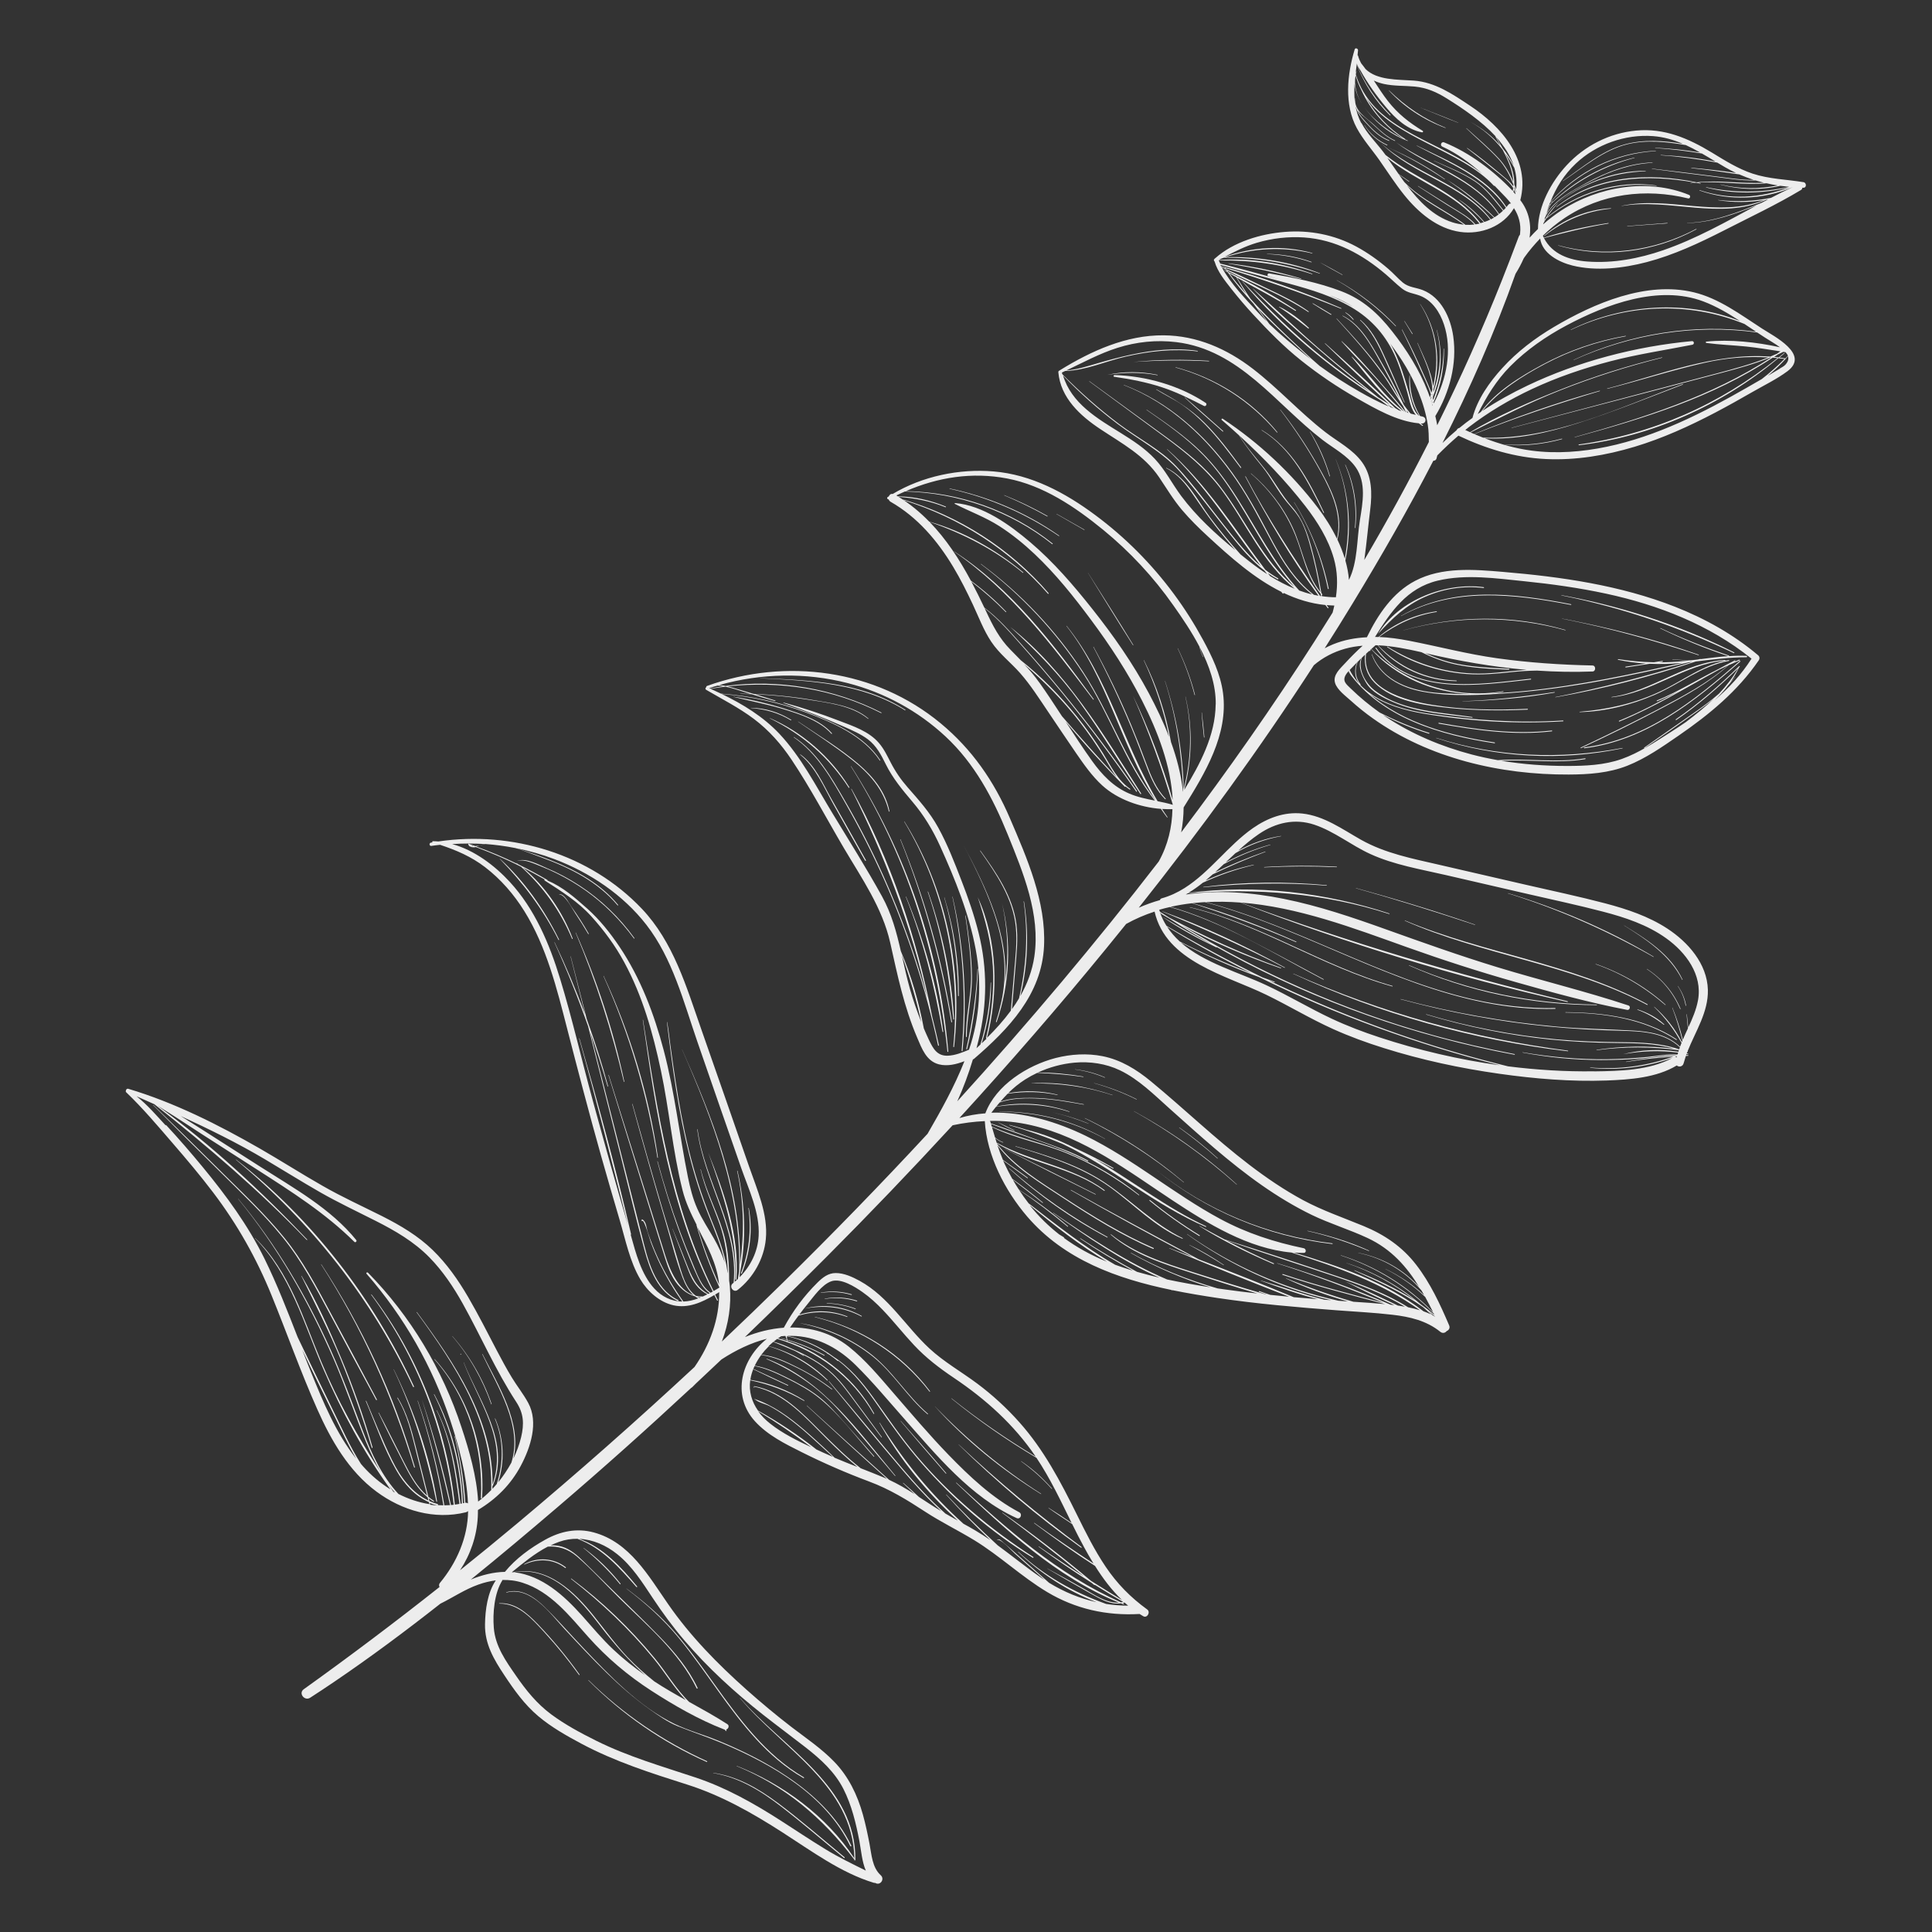 <svg viewBox="0 0 283.46 283.46" version="1.1" xmlns="http://www.w3.org/2000/svg" id="Calque_1">
  
  <rect x="0" y="0" width="283.46" height="283.46" fill="#333333" stroke="none"/>
  
  <defs>
    <style>
      .st0 {
        fill: #ededed;
      }
    </style>
  </defs>
  <path d="M229.18,64.43c-2.73.76-5.55,1.05-8.37.82-.02,0-.02-.03,0-.03,2.84.17,5.6-.12,8.34-.86.05-.01.08.06.03.07Z" class="st0"></path>
  <path d="M236.35,30.55s.05.06,0,.06c-3.68.37-6.87,1.73-9.77,4.01-.03.02-.06-.02-.03-.04,2.69-2.35,6.23-3.84,9.8-4.03Z" class="st0"></path>
  <path d="M228.14,30.11c3.7-3.13,8.41-5.07,13.29-5.04.04,0,.05.06,0,.06-4.9.16-9.51,1.85-13.29,4.99,0,0-.02,0-.01-.02Z" class="st0"></path>
  <path d="M199.82,15.21c.06.09.12.19.18.28-.06-.09-.12-.18-.18-.28Z" class="st0"></path>
  <path d="M200.2,15.77c-.06-.09-.12-.17-.18-.26.06.09.12.17.18.26Z" class="st0"></path>
  <path d="M200,15.48s.01.02.02.03c0,0-.01-.02-.02-.03Z" class="st0"></path>
  <path d="M211.99,26.26s0,.07-.04.05c-2.61-1.75-5.31-3.3-8.16-4.62,0,0,0-.01,0,0,2.87,1.26,5.63,2.78,8.2,4.58Z" class="st0"></path>
  <path d="M200.2,18.35c.81,1.28,1.95,2.27,3.33,2.9.05.02.02.1-.03.08-1.4-.64-2.52-1.64-3.32-2.96-.01-.02.02-.04.03-.02Z" class="st0"></path>
  <path d="M192.4,38.49c-2.11-.72-4.27-1.12-6.5-1.21-.02,0-.02-.03,0-.03,2.24.04,4.41.42,6.52,1.17.04.02.02.08-.03.07Z" class="st0"></path>
  <path d="M190.89,40.93c-3.52-.92-7.04-1.67-10.64-2.25-.03,0-.02-.04,0-.04,3.59.43,7.19,1.19,10.65,2.23.03,0,.02.07-.02.06Z" class="st0"></path>
  <path d="M191.94,48.19c-1.39-1.12-2.78-2.15-4.27-3.14-.03-.02,0-.06.03-.05,1.57.75,3.05,1.91,4.32,3.09.06.05-.01.15-.08.1Z" class="st0"></path>
  <path d="M206.02,59.03c-.97-2.12-1.92-4.26-2.87-6.39-.92-2.07-1.91-4.1-3.59-5.66-.03-.03,0-.07.04-.05,1.54,1.33,2.49,3.08,3.33,4.91,1.09,2.37,2.13,4.77,3.15,7.17.02.04-.04.06-.06.03Z" class="st0"></path>
  <path d="M195.28,46.19c-.9-.53-1.81-1.07-2.69-1.64-.03-.02,0-.06.03-.05.92.51,1.81,1.07,2.71,1.61.05.03,0,.09-.05.07Z" class="st0"></path>
  <path d="M198.53,46.91c-.33-.39-.7-.74-1.13-1.02-.03-.02,0-.06.03-.05.44.26.84.6,1.16,1.01.04.04-.03.1-.07.05Z" class="st0"></path>
  <path d="M204.76,47.86c-2.57-2.65-5.44-4.91-8.64-6.74-.01,0,0-.03,0-.02,3.23,1.79,6.16,4.03,8.69,6.72.03.03-.03.08-.06.04Z" class="st0"></path>
  <path d="M207.19,49c-.39-.62-.77-1.25-1.15-1.88-.01-.02.01-.04.03-.02.39.62.79,1.24,1.18,1.86.02.04-.03.08-.05.04Z" class="st0"></path>
  <path d="M196.94,40.34c-1.09-.58-2.15-1.19-3.21-1.8,0,0,0-.02,0-.01,1.08.58,2.17,1.16,3.23,1.77.03.02,0,.06-.02.04Z" class="st0"></path>
  <path d="M189.88,73.68c2.42,3.91,4.13,8.16,5.06,12.68.02.08-.11.09-.12.02-.92-4.49-2.56-8.78-4.96-12.68,0-.01,0-.02.02-.01Z" class="st0"></path>
  <path d="M169.67,57.12c2.56,1.42,4.93,2.79,7.03,4.88,2.01,2,3.72,4.29,5.4,6.57.04.06-.05.13-.09.07-1.66-2.21-3.31-4.44-5.25-6.41-1-1.02-2.08-1.97-3.25-2.79-1.23-.86-2.6-1.48-3.86-2.28-.02-.01,0-.05.02-.04Z" class="st0"></path>
  <path d="M179.4,63.32c-1.87-1.65-3.76-3.3-5.59-4.99-.02-.01,0-.04.02-.03,1.9,1.61,3.76,3.28,5.63,4.94.05.04-.01.11-.06.07Z" class="st0"></path>
  <path d="M232.45,109.65c9.02-1.11,16.19-6.9,22.81-12.68.06-.05.13.05.07.1-6.64,5.79-13.83,11.6-22.87,12.71-.08,0-.09-.11-.02-.12Z" class="st0"></path>
  <path d="M255.24,96.91c-.56.22-1.11.46-1.66.7,0,0,0,.01,0,.02-2.91,2.6-6.33,4.47-9.76,6.27-3.9,2.06-7.85,4.02-11.86,5.87-.05.02-.09-.06-.04-.09,3.84-1.81,7.66-3.68,11.42-5.65,3.56-1.87,7.13-3.76,10.19-6.4-.45.21-.89.42-1.34.64-4.82,2.62-9.5,5.51-14.59,7.59-.07.03-.12-.08-.05-.11,3.07-1.26,6-2.81,8.89-4.42-1.08.56-2.17,1.09-3.29,1.55-.07.03-.12-.08-.05-.11,3.14-1.29,6.01-3.1,9.04-4.61.79-.43,1.59-.86,2.39-1.27.07-.04.12.08.05.11-.12.06-.25.13-.37.19.32-.14.65-.27.97-.4.07-.03.12.08.05.11Z" class="st0"></path>
  <path d="M253.65,96.97c-3.99.73-7.2,3.38-10.85,4.96-3.46,1.5-7.25,2.47-11.03,2.55-.03,0-.04-.05,0-.05,4.11-.33,8.08-1.22,11.83-2.99,3.32-1.57,6.34-3.99,10.04-4.6.08-.01.09.11.02.12Z" class="st0"></path>
  <path d="M253.11,96.93c-5.95.5-10.74,4.74-16.65,5.38-.03,0-.04-.04,0-.05,5.86-.81,10.69-5.11,16.64-5.43.07,0,.08.1.01.1Z" class="st0"></path>
  <path d="M238.04,109.73s.05.06,0,.07c-9.02,1.89-18.57,1.39-27.32-1.51-.02,0,0-.04.01-.03,8.88,2.83,18.17,3.22,27.3,1.48Z" class="st0"></path>
  <path d="M224.6,99.7c-7.52.81-17.63,2.54-22.78-4.58-.05-.06.05-.14.1-.07,5.12,7.08,15.18,5.34,22.66,4.53.08,0,.09.11.02.12Z" class="st0"></path>
  <path d="M214.59,102.88c4.53-.16,9-.66,13.48-1.34.05,0,.06.07.01.08-4.45.79-8.98,1.17-13.49,1.28-.02,0-.02-.03,0-.03Z" class="st0"></path>
  <path d="M227.68,107.3c-5.57.64-11.1-.16-16.58-1.13-.08-.01-.06-.13.02-.12,5.47.97,10.99,1.77,16.55,1.13.08,0,.09.11.02.12Z" class="st0"></path>
  <path d="M217.66,86.27c-2.91-.36-5.83.1-8.52,1.27-2.86,1.25-4.89,3.19-6.95,5.46,0,0-.01,0,0,0,3.02-4.99,9.9-7.6,15.5-6.85.07,0,.06.12-.02.12Z" class="st0"></path>
  <path d="M230.48,88.75c-8.32-1.61-17.19-2.65-24.92,1.64-.02.01-.03-.02-.01-.03,7.7-4.4,16.62-3.33,24.95-1.71.06.01.05.11-.01.09Z" class="st0"></path>
  <path d="M254.4,95.83c-8.11-3.85-16.5-6.7-25.31-8.47-.02,0-.02-.04,0-.04,8.74,1.6,17.4,4.4,25.35,8.4.06.03.02.13-.04.1Z" class="st0"></path>
  <path d="M229.69,92.43s.02.06-.01.05c-7.79-2.18-16.02-2.14-23.81.01,0,0-.01-.01,0-.01,7.78-2.2,16.05-2.32,23.83-.05Z" class="st0"></path>
  <path d="M229.18,90.76c6.79,1.29,13.52,3.01,20.05,5.3.05.02.02.09-.03.07-6.57-2.19-13.23-4.02-20.02-5.35-.01,0-.01-.02,0-.02Z" class="st0"></path>
  <path d="M195.06,69.87c-.68-2.3-1.65-4.44-2.87-6.51-.01-.02.01-.04.02-.02,1.29,2.02,2.24,4.21,2.92,6.51.01.04-.05.07-.07.03Z" class="st0"></path>
  <path d="M197.4,68.19c1.32,2.93,1.79,6.07,1.46,9.26,0,.05-.07.03-.07-.01.3-3.18-.17-6.3-1.43-9.24,0-.02.02-.04.03-.01Z" class="st0"></path>
  <path d="M187.35,63.45c-3.88-4.61-9.03-7.93-14.85-9.52-.03,0-.03-.06,0-.05,5.84,1.56,11.07,4.84,14.91,9.52.03.04-.03.09-.06.05Z" class="st0"></path>
  <path d="M185.13,63.09c4.47,2.71,6.96,7.52,9.13,12.1.03.06-.06.09-.09.04-2.26-4.55-4.59-9.34-9.06-12.1-.03-.02,0-.05.03-.04Z" class="st0"></path>
  <path d="M177.36,53.01c-3.69-.2-7.38-.15-11.07.1,0,0,0,0,0,0,3.68-.37,7.39-.4,11.08-.17.05,0,.04.07-.01.07Z" class="st0"></path>
  <path d="M169.8,55.05c-2.46-.47-4.87-.43-7.34-.05,0,0,0,0,0,0,2.42-.54,4.92-.51,7.35-.01.05,0,.04.08-.01.07Z" class="st0"></path>
  <path d="M189.76,142.85c12.85,5.73,26.33,9.48,40.28,11.3.06,0,.04.1-.01.09-13.87-1.63-27.6-5.48-40.28-11.36-.02,0,0-.03.01-.03Z" class="st0"></path>
  <path d="M229.68,148.51c5.66.05,11.49.81,16.32,3.98.05.04,0,.11-.06.08-4.81-3.15-10.61-3.95-16.25-4.01-.03,0-.03-.05,0-.05Z" class="st0"></path>
  <path d="M188.49,142c-5.85-3.06-11.83-5.72-17.93-8.25-.02,0,0-.03.01-.03,6.16,2.25,12.18,5.1,17.94,8.22.03.02.01.07-.02.05Z" class="st0"></path>
  <path d="M204.28,144.73c-10.29-2.86-19.29-9.08-29.7-11.59-.03,0-.02-.05,0-.04,10.43,2.44,19.44,8.66,29.72,11.55.05.01.02.09-.02.08Z" class="st0"></path>
  <path d="M234.26,147.47c-9.47-.03-18.87-1.97-27.53-5.81-.03-.01,0-.06.02-.04,8.69,3.76,18.03,5.69,27.5,5.77.06,0,.07.09.01.09Z" class="st0"></path>
  <path d="M194.63,129.94c-6.03-.5-12.04-.37-18.06.24-.03,0-.03-.04,0-.05,5.99-.76,12.07-.81,18.07-.26.04,0,.03.07,0,.07Z" class="st0"></path>
  <path d="M206.13,135.05c11.59,4.87,24.46,6.27,35.58,12.29.06.03.02.14-.04.1-11.17-5.98-24.04-7.26-35.56-12.35-.02-.01,0-.05.02-.04Z" class="st0"></path>
  <path d="M244.11,150.35c-1.19-.93-2.43-1.68-3.86-2.19-.04-.01-.01-.07.02-.06,1.42.45,2.78,1.17,3.89,2.18.04.04,0,.11-.05.07Z" class="st0"></path>
  <path d="M196.1,127.23c-3.54-.16-7.07-.15-10.61.03-.03,0-.04-.05,0-.05,3.54-.22,7.09-.24,10.63-.05.05,0,.03.07-.01.07Z" class="st0"></path>
  <path d="M216.39,135.7c-5.77-1.92-11.58-3.73-17.44-5.37-.02,0-.02-.04,0-.03,5.87,1.61,11.7,3.38,17.46,5.36.03.01.01.06-.02.05Z" class="st0"></path>
  <path d="M234.13,141.43c3.78,1.32,7.24,3.3,10.23,5.97.03.03,0,.07-.04.05-3.01-2.62-6.44-4.66-10.21-5.98-.02,0,0-.04.01-.03Z" class="st0"></path>
  <path d="M241.62,142.18s0-.03.02-.02c2.21,1.43,3.9,3.42,4.93,5.85.02.04-.05.07-.06.03-1.05-2.42-2.68-4.4-4.89-5.85Z" class="st0"></path>
  <path d="M246.18,144.67c.61.86,1.01,1.81,1.2,2.86,0,.05-.07.06-.07,0-.19-1.03-.56-1.98-1.15-2.84-.01-.02.02-.04.03-.02Z" class="st0"></path>
  <path d="M242.6,140.41c-6.79-3.87-13.88-7.01-21.35-9.33-.02,0,0-.03.01-.03,7.44,2.24,14.68,5.34,21.36,9.31.02.01,0,.06-.03.04Z" class="st0"></path>
  <path d="M246.8,143.74c-1.82-3.62-5.18-5.86-8.52-7.95,0,0,0-.02.01-.01,3.34,2.05,6.84,4.27,8.57,7.94.02.04-.04.06-.06.03Z" class="st0"></path>
  <path d="M244.63,32.77c-1.96.15-3.92.29-5.88.43-.02,0-.03-.04,0-.04,1.96-.15,3.92-.3,5.88-.45.04,0,.04.05,0,.06Z" class="st0"></path>
  <path d="M248.87,33.58s.07.04.03.06c-6.15,3.35-13.54,4.36-20.29,2.38-.02,0,0-.03,0-.03,6.84,1.86,14.02.9,20.26-2.41Z" class="st0"></path>
  <path d="M162.12,167.1c-4.77-2.64-10.03-3.96-15.48-3.99-.02,0-.02-.02,0-.02,5.41-.05,10.78,1.3,15.49,3.99.02.01,0,.04-.01.03Z" class="st0"></path>
  <path d="M173.69,173.45s0,.05-.02.03c-4.45-3.71-9.32-6.85-14.51-9.41-.02,0,0-.04.01-.03,5.23,2.51,10.09,5.67,14.52,9.41Z" class="st0"></path>
  <path d="M195.47,182.52c-9.54-1.12-18.56-4.88-25.99-10.98,0,0,0,0,0,0,7.42,6.04,16.51,9.77,26,10.88.06,0,.05.11-.01.1Z" class="st0"></path>
  <path d="M200.82,183.54c-2.92-1.23-5.89-2.23-8.98-2.92-.03,0-.02-.05,0-.04,3.09.66,6.12,1.6,9.01,2.9.04.02.01.08-.03.07Z" class="st0"></path>
  <path d="M159.7,164.87c-1.74-.7-3.51-1.27-5.35-1.68,0,0,0-.01,0,0,1.84.4,3.63.93,5.36,1.66.02,0,0,.04-.01.03Z" class="st0"></path>
  <path d="M163.2,160.68c-3.87-1.29-7.77-1.77-11.84-1.73-.02,0-.02-.02,0-.02,4-.21,8.06.44,11.86,1.72.02,0,0,.05-.02.04Z" class="st0"></path>
  <path d="M166.75,161.32c-2-1-4.06-1.79-6.22-2.39-.02,0-.01-.03,0-.02,2.16.57,4.24,1.36,6.23,2.36.03.02.01.07-.02.05Z" class="st0"></path>
  <path d="M181.44,173.8c-4.62-4.12-9.65-7.73-15.06-10.75-.01,0,0-.03,0-.02,5.43,2.98,10.5,6.57,15.08,10.74.02.02,0,.05-.02.03Z" class="st0"></path>
  <path d="M178.62,169.97c-1.79-1.61-3.66-3.11-5.61-4.52-.02-.01,0-.04.02-.03,1.97,1.38,3.84,2.89,5.62,4.51.03.02,0,.07-.03.04Z" class="st0"></path>
  <path d="M162.08,158.11c-1.4-.6-2.85-1-4.36-1.2-.01,0-.01-.02,0-.02,1.52.17,2.98.56,4.38,1.17.03.01.01.06-.02.05Z" class="st0"></path>
  <path d="M168.66,176.17c-.06-.05.01-.15.07-.1,2.31,1.89,4.74,3.61,7.28,5.17.07.04,0,.14-.07.1-2.55-1.56-4.97-3.28-7.28-5.17Z" class="st0"></path>
  <path d="M157.78,168.48c1.9.86,3.77,1.82,5.57,2.88.06.04.02.14-.04.1-.91-.51-1.83-1-2.76-1.47,5.52,3.21,10.67,7.27,16.4,9.92.06.03.02.12-.04.1-7.5-3.22-13.71-8.69-21.02-12.18-2.53-1.06-5.13-1.97-7.79-2.74-.03,0-.01-.05.01-.05.84.22,1.68.46,2.51.72,2.51.61,4.88,1.56,7.16,2.72Z" class="st0"></path>
  <path d="M173.52,181.67s.02.1-.03.08c-4.07-1.75-7.16-5.08-10.71-7.63-4.13-2.95-8.98-4.46-13.79-5.91-.03,0,0-.05.02-.04,4.56,1.34,9.2,2.72,13.18,5.41,3.88,2.62,7.09,6.02,11.34,8.09Z" class="st0"></path>
  <path d="M148.82,165.91c-.8-.39-1.6-.78-2.38-1.22-.01,0,0-.03,0-.02.81.36,1.6.77,2.39,1.18.03.02.01.07-.02.05Z" class="st0"></path>
  <path d="M160.73,175.26c-4.46-2.2-8.9-4.43-13.33-6.7-.01,0,0-.03,0-.02,4.47,2.19,8.91,4.41,13.34,6.66.04.02.01.08-.02.06Z" class="st0"></path>
  <path d="M174.51,182.65c1.75.84,3.43,1.84,5.04,2.93.03.02,0,.06-.03.04-1.63-1.06-3.31-2.03-5.02-2.95-.02-.01,0-.04.01-.03Z" class="st0"></path>
  <path d="M162.44,181.56c-5.19-2.75-10.03-6.16-14.37-10.11-.02-.02,0-.05.03-.03,4.41,3.9,9.21,7.24,14.38,10.06.05.03.02.11-.04.09Z" class="st0"></path>
  <path d="M131.31,216.54c-2.85-3.31-5.57-6.76-8.55-9.96-2.93-3.16-6.35-5.47-10.29-7.18-.03-.01-.01-.06.02-.05,8.24,3.1,13.43,10.65,18.87,17.15.03.03-.03.07-.05.04Z" class="st0"></path>
  <path d="M115.58,203.3c-1.68-.79-3.38-1.57-5.04-2.39-.03-.01-.01-.06.02-.05,1.7.76,3.38,1.56,5.06,2.36.05.02.02.11-.03.08Z" class="st0"></path>
  <path d="M110.63,203.58c-.08,0-.09-.11-.02-.12s.09.11.02.12Z" class="st0"></path>
  <path d="M138.76,216.19c-2.23-2.54-4.42-5.12-6.62-7.69-.02-.02.01-.04.03-.02,2.23,2.55,4.47,5.08,6.66,7.66.04.04-.03.09-.07.05Z" class="st0"></path>
  <path d="M136.15,207.43s-.01.11-.06.07c-2.97-2.52-4.94-5.98-7.99-8.44-3.11-2.51-6.76-4.1-10.66-4.91,0,0,0-.02,0-.01,3.66.61,7.15,2.13,10.12,4.36,3.36,2.53,5.43,6.22,8.59,8.93Z" class="st0"></path>
  <path d="M140.66,211.93c5.71,5.38,11.72,10.37,18.02,15.04.06.05-.01.14-.07.1-6.36-4.55-12.38-9.64-17.96-15.12,0,0,0-.02.01-.02Z" class="st0"></path>
  <path d="M136.37,204.17c-4.21-5.45-10.12-9.28-16.81-10.92-.02,0-.02-.04,0-.04,6.71,1.55,12.73,5.39,16.89,10.9.04.05-.04.11-.08.06Z" class="st0"></path>
  <path d="M126.38,193.15c-2.64-1.41-5.48-1.71-8.39-1.14,0,0,0,0,0,0,2.84-.76,5.86-.37,8.43,1.06.05.03.02.11-.04.08Z" class="st0"></path>
  <path d="M125.52,191.99c.05.02.02.1-.03.08-1.35-.51-2.74-.78-4.18-.83-.03,0-.02-.05,0-.05,1.45.04,2.85.3,4.21.8Z" class="st0"></path>
  <path d="M125.69,190.93c-1.53-.49-3.1-.59-4.69-.35-.02,0-.03-.03,0-.04,1.6-.29,3.18-.2,4.74.29.06.02.02.11-.04.09Z" class="st0"></path>
  <path d="M124.91,189.99c-1.47-.44-2.95-.52-4.47-.3-.03,0-.03-.04,0-.04,1.52-.27,3.03-.19,4.51.25.06.02.02.11-.04.09Z" class="st0"></path>
  <path d="M153.85,87.03c.05.06-.05.14-.1.08-5.68-6.48-12.99-11.17-21.21-13.73-.05-.01-.02-.08.03-.07,8.23,2.42,15.68,7.21,21.28,13.72Z" class="st0"></path>
  <path d="M155.35,78.65c-4.86-3.33-10.27-5.67-16.02-6.93-.03,0-.02-.05,0-.05,5.76,1.22,11.23,3.54,16.06,6.92.04.03,0,.09-.05.06Z" class="st0"></path>
  <path d="M153.65,75.77c-2.05-1.15-4.16-2.18-6.32-3.09-.02,0,0-.03.01-.03,2.18.87,4.3,1.89,6.34,3.05.04.02.01.09-.03.07Z" class="st0"></path>
  <path d="M159.08,77.76c-1.36-.77-2.71-1.55-4.06-2.33-.02-.01,0-.04.01-.03,1.36.76,2.72,1.54,4.07,2.31.03.02,0,.07-.02.05Z" class="st0"></path>
  <path d="M172.81,95.12c1.07,2.2,1.91,4.47,2.52,6.83.01.04-.06.05-.07,0-.61-2.36-1.43-4.63-2.48-6.83,0-.01.01-.02.02,0Z" class="st0"></path>
  <path d="M176.33,104.57c.15,1.2.27,2.4.38,3.6,0,.05-.07.06-.07,0-.13-1.2-.25-2.4-.34-3.61,0-.02.03-.03.04,0Z" class="st0"></path>
  <path d="M166.22,94.65c-2.24-3.5-4.4-7.06-6.59-10.6,0,0,0-.02.01,0,2.22,3.52,4.47,7.01,6.63,10.57.02.04-.03.08-.06.04Z" class="st0"></path>
  <path d="M160.44,94.89c2.03,3.73,3.88,7.55,5.52,11.47.78,1.87,1.52,3.76,2.22,5.65.7,1.87,1.43,3.7,2.84,5.16.05.06-.04.13-.09.07-1.24-1.25-1.95-2.81-2.58-4.43-.77-1.99-1.5-4-2.32-5.97-1.68-4.07-3.57-8.04-5.62-11.93-.01-.02.02-.03.03-.01Z" class="st0"></path>
  <path d="M160.39,102.64c-6.06-7.99-12.08-16-20.45-21.74-.01,0,0-.02.01-.02,8.42,5.44,14.67,13.71,20.51,21.7.04.05-.04.11-.07.06Z" class="st0"></path>
  <path d="M148.28,92.03c8.16,6.5,13.61,15.7,19.14,24.37.05.07-.06.16-.11.08-2.98-4.45-5.74-9.06-8.88-13.41-2.96-4.09-6.43-7.65-10.16-11.04,0,0,0-.01,0,0Z" class="st0"></path>
  <path d="M132.67,120.54s.01-.03.02-.02c6.06,9.74,8.61,21.68,7.29,33.07,0,.07-.11.05-.11-.02,1.1-11.55-1.21-23.05-7.21-33.03Z" class="st0"></path>
  <path d="M139.73,131.55s.03-.02.03,0c1.71,7.41,2.16,15.06,1.46,22.63,0,.08-.14.06-.13-.02.69-7.58.23-15.16-1.36-22.61Z" class="st0"></path>
  <path d="M130.4,119.02c-.76-3.21-2.9-5.59-5.44-7.58-2.51-1.98-5.23-3.74-7.86-5.55-.02-.01,0-.03.02-.02,2.96,2.02,6.1,3.89,8.83,6.23,2.15,1.84,3.99,4.08,4.55,6.92.01.07-.09.08-.1.01Z" class="st0"></path>
  <path d="M124.87,112.42c8.02,12.51,13.01,27.04,14.26,41.86,0,.07-.11.09-.12.01-1.53-14.87-6.16-29.19-14.17-41.85-.01-.02.02-.04.03-.02Z" class="st0"></path>
  <path d="M132.12,123.14c3.54,8.61,6.08,17.61,7.56,26.8.01.07-.09.08-.11.01-1.53-9.18-4.01-18.16-7.49-26.8,0-.02.03-.04.03-.01Z" class="st0"></path>
  <path d="M132.79,104.22c-6.34-3.99-14-4.37-21.27-4.7-.01,0,0-.02,0-.02,7.26.27,15.02.6,21.32,4.65.04.03,0,.09-.05.06Z" class="st0"></path>
  <path d="M116.08,105.61c.05.03,0,.1-.06.07-1.8-1.1-3.73-1.63-5.83-1.8-.02,0-.01-.03,0-.03,2.1.02,4.1.66,5.88,1.75Z" class="st0"></path>
  <path d="M112.95,105.36c4.79,2.06,8.91,5.73,11.66,10.14.04.06-.05.13-.09.07-2.9-4.48-6.81-7.83-11.58-10.18-.02-.01,0-.05.02-.04Z" class="st0"></path>
  <path d="M116.49,108.14c3.33,2.18,5.38,5.73,7.33,9.09,2.14,3.67,4.08,7.46,5.82,11.34,2.61,5.82,4.75,11.83,6.44,17.97-2.39-10.75-6.23-20.93-11.19-30.78-.01-.03.03-.04.04-.02,5.73,10.33,9.58,21.84,11.84,33.42,0,0,0,0,0,0,.35,1.39.68,2.79.99,4.2.02.08-.11.1-.13.02-1.81-8.36-4.45-16.53-7.92-24.34-1.66-3.74-3.51-7.4-5.54-10.96-2.06-3.62-4.19-7.49-7.71-9.9-.03-.02,0-.06.03-.04Z" class="st0"></path>
  <path d="M117.45,110.7c2.14,1.54,3.27,4.27,4.52,6.49,1.7,3,3.4,6,5.08,9.02.04.08-.09.13-.13.05-1.55-2.71-3.06-5.44-4.59-8.16-1.41-2.51-2.63-5.51-4.92-7.36-.03-.02,0-.07.03-.05Z" class="st0"></path>
  <path d="M141.84,152.1c0,.07-.11.08-.11.01-.06-2.99.78-5.93.75-8.94-.03-2.96-.44-5.91-.85-8.83,0-.03.04-.04.05,0,.44,2.93.88,5.86.92,8.82.04,3.02-.74,5.94-.76,8.94Z" class="st0"></path>
  <path d="M140.57,146.11c-.04-4.9-.66-9.71-2.03-14.42,0-.02.03-.03.03-.01,1.42,4.67,2.16,9.55,2.1,14.43,0,.06-.1.06-.1,0Z" class="st0"></path>
  <path d="M136.17,130.83c2.1,6.01,3.45,12.34,3.8,18.7,0,.07-.11.09-.11.01-.54-6.38-1.69-12.61-3.74-18.69-.01-.04.05-.06.06-.02Z" class="st0"></path>
  <path d="M143.48,142.16c-.13,3.96-.64,7.9-1.59,11.75-.02.07-.14.06-.12-.02.88-3.87,1.46-7.77,1.65-11.74,0-.04.06-.03.06,0Z" class="st0"></path>
  <path d="M132.94,131.56c2.59,6.32,4.54,13.02,5.45,19.8,0,.07-.1.08-.11.01-1.17-6.79-2.83-13.39-5.38-19.8-.01-.03.03-.04.04-.02Z" class="st0"></path>
  <path d="M146.13,149.89c.22-.67.41-1.35.58-2.02,0,0,0-.02,0-.03,2.27-8.51-1.54-16.53-5.38-23.92,0,0,0,0,0,0,3.34,6.32,6.74,13.22,6.1,20.44.58-3.93.47-7.93-.42-11.87,0,0,0,0,0,0,1.44,5.76,1.14,11.84-.78,17.45-.02.07-.13.02-.1-.04Z" class="st0"></path>
  <path d="M121.97,107.65c-1.71-1.91-4.44-2.8-6.82-3.54-2.47-.77-5.01-1.23-7.51-1.86-.02,0-.01-.03,0-.03,2.69.44,5.4,1.08,7.99,1.92,2.27.74,4.81,1.61,6.43,3.45.05.05-.04.12-.09.07Z" class="st0"></path>
  <path d="M109.86,177.23c.61,3.22.2,6.57-1.02,9.6-.03.08-.15.03-.12-.05,1.18-3.1,1.54-6.26,1.09-9.54,0-.03.04-.04.05,0Z" class="st0"></path>
  <path d="M81.94,137.9c-2.24-4.46-5.14-8.31-8.61-11.88-.01-.01,0-.03.02-.02,3.62,3.31,6.53,7.47,8.68,11.86.03.06-.06.09-.09.04Z" class="st0"></path>
  <path d="M91.53,158.71c-1.76-7.5-4.08-14.77-7.08-21.87,0-.02.02-.03.03-.01,3.1,7.01,5.52,14.38,7.12,21.87.01.05-.06.05-.07,0Z" class="st0"></path>
  <path d="M96.45,169.83c-1.48-9.21-4.08-18.11-7.91-26.63,0-.02.02-.03.03-.01,3.91,8.42,6.62,17.45,7.96,26.63,0,.06-.08.07-.09.01Z" class="st0"></path>
  <path d="M89.24,159.33c.02.07-.08.11-.1.04-.79-2.71-1.64-5.39-2.57-8.04,1.38,5.41,2.76,10.83,4.13,16.25,1.14,4.51,2.28,9.01,3.42,13.52.89,3.52,1.78,7.92,5.4,9.65.09.04.03.18-.06.14-2.94-1.4-4.11-4.57-4.91-7.52-1.25-4.59-2.34-9.23-3.5-13.84-1.59-6.32-3.18-12.63-4.76-18.95-1.47-4.17-3.12-8.28-4.95-12.32,0-.02.02-.04.03-.01,1.65,3.46,3.15,7.01,4.48,10.62-.71-2.85-1.43-5.7-2.14-8.55,0-.02.02-.02.03,0,.78,3.06,1.56,6.12,2.34,9.18,1.18,3.25,2.24,6.54,3.14,9.86Z" class="st0"></path>
  <path d="M93.01,137.69c-1.99-2.7-4.36-5.1-7.1-7.04-1.37-.97-2.81-1.82-4.32-2.56-.7-.34-1.41-.66-2.13-.94-.96-.38-2.51-1.15-3.53-.84-.01,0-.02-.01,0-.02,1.31-.44,3.1.57,4.29,1.08,1.67.7,3.28,1.56,4.79,2.55,3.14,2.05,5.88,4.67,8.07,7.72.03.04-.03.1-.07.05Z" class="st0"></path>
  <path d="M63.78,199.41c4.96,5.55,7.43,12.98,6.94,20.4,0,.1-.16.08-.16-.02.37-7.4-1.9-14.74-6.82-20.35-.02-.02.02-.05.03-.03Z" class="st0"></path>
  <path d="M67.59,198.62c.08,0,.09.11.02.12s-.09-.11-.02-.12Z" class="st0"></path>
  <path d="M66.38,196.04c2.56,2.94,4.49,6.28,5.75,9.96.01.04-.05.06-.06.02-1.28-3.66-3.18-7.03-5.71-9.97-.01-.01,0-.03.02-.02Z" class="st0"></path>
  <path d="M60.61,203.48c-6.13-12.99-14.95-24.16-25.99-33.32-.02-.02,0-.05.02-.03,11.18,8.72,20.18,20.44,26.1,33.29.04.08-.09.14-.13.06Z" class="st0"></path>
  <path d="M47.15,185.51c6.01,9.17,10.67,19.2,13.72,29.74.02.07-.08.12-.11.04-3.16-10.51-7.68-20.53-13.64-29.76-.01-.02.01-.04.03-.02Z" class="st0"></path>
  <path d="M57.77,200.91c2.98,6.09,5.26,12.66,6.36,19.37.01.07-.1.09-.11.01-1.37-6.72-3.32-13.18-6.27-19.37,0-.02.02-.03.03-.01Z" class="st0"></path>
  <path d="M22.51,162.13c3.44,3.34,6.84,6.71,10.25,10.08,3.07,3.03,6.21,6.01,8.93,9.36,2.73,3.36,4.72,7.15,6.76,10.95,2.29,4.27,4.59,8.53,6.85,12.82.04.07-.08.12-.12.05-2.28-4.18-4.52-8.39-6.77-12.59-2.1-3.92-4.16-7.85-6.98-11.31-2.78-3.41-5.99-6.44-9.1-9.53-3.29-3.26-6.59-6.51-9.85-9.8-.01-.01.01-.04.02-.02Z" class="st0"></path>
  <path d="M44.24,187.18c2.26,3.82,4.1,7.96,5.8,12.05,1.79,4.28,3.33,8.66,4.62,13.12.02.08-.09.13-.12.05-1.31-4.37-2.81-8.68-4.53-12.9-1.72-4.21-3.79-8.22-5.8-12.3,0-.01.01-.02.02-.01Z" class="st0"></path>
  <path d="M86.3,137.03c-.6-1.02-1.22-2.02-1.88-3-.44-.65-1.5-2.78-2.38-2.81-.02,0-.02-.03,0-.03.81-.05,1.38,1.26,1.78,1.82.92,1.28,1.78,2.61,2.56,3.98.03.04-.05.09-.08.04Z" class="st0"></path>
  <path d="M108.07,187.7c0,.11-.17.08-.17-.02.27-6.53-1.83-12.52-3.99-18.58,0,0,0-.01,0,0,2.33,5.89,4.6,12.17,4.14,18.61Z" class="st0"></path>
  <path d="M79.83,235.71c1.99,1.92,3.8,4.03,5.71,6.03,3.91,4.12,8.25,8.69,13.45,11.2,1.99.96,4.2,1.55,6.25,2.39,3.59,1.47,7.1,3.2,10.32,5.38,3.84,2.59,7.3,5.86,9.34,10.08.05.09-.1.16-.15.06-3.57-7.43-11.35-11.93-18.65-15.03-2.19-.93-4.44-1.67-6.65-2.55-1.48-.59-2.84-1.57-4.13-2.48-2.26-1.61-4.35-3.44-6.33-5.37-2.11-2.05-4.11-4.21-6.11-6.36-2.13-2.28-4.97-6.38-8.58-5.4-.03,0-.05-.04-.02-.05,2.17-.64,4.06.66,5.57,2.11Z" class="st0"></path>
  <path d="M117.94,260.77c.07.04.02.15-.05.11-5.31-3.04-9.05-7.93-12.56-12.83-1.86-2.59-3.68-5.22-5.7-7.68-2.28-2.78-4.86-5.11-7.72-7.28,0,0,0-.02.01-.02,2.63,1.96,5.06,4.04,7.2,6.53,2.04,2.37,3.86,4.92,5.67,7.46,3.7,5.17,7.54,10.44,13.14,13.7Z" class="st0"></path>
  <path d="M82.93,230.05c-1.79-1.36-3.98-1.43-5.98-.51-.04.02-.06-.04-.02-.06,1.94-1.06,4.33-.9,6.08.47.06.05-.01.14-.08.1Z" class="st0"></path>
  <path d="M90.95,232.41c-1.61-1.95-3.38-3.69-5.34-5.28-.02-.01,0-.04.02-.02,2.03,1.49,3.85,3.26,5.41,5.24.05.06-.04.13-.09.07Z" class="st0"></path>
  <path d="M152.72,219.2c-5.72-3.55-11.02-7.86-15.55-12.85,0,0,0-.02.01,0,4.7,4.88,9.85,9.18,15.57,12.81.03.02,0,.06-.03.04Z" class="st0"></path>
  <path d="M149.8,214.4s0-.03.02-.02c1.68,1.13,3.18,2.49,4.52,4.01.03.03-.02.07-.05.04-1.34-1.52-2.84-2.84-4.49-4.03Z" class="st0"></path>
  <path d="M78.83,238.22c2.25,2.33,4.32,4.83,6.2,7.46.04.05-.04.12-.08.06-1.55-2.14-3.2-4.19-4.98-6.14-1.8-1.96-3.82-4.36-6.72-4.32-.03,0-.04-.05,0-.05,2.31-.14,4.07,1.43,5.58,2.99Z" class="st0"></path>
  <path d="M86.36,246.51c5.05,4.97,10.92,8.97,17.37,11.89.07.03.02.15-.05.11-6.48-2.88-12.35-6.95-17.35-11.97-.02-.02,0-.06.03-.04Z" class="st0"></path>
  <path d="M108.09,259.11s0-.03.01-.02c6.8,2.67,13.2,7.4,17.25,13.56-.19-10.69-10.68-16.17-16.78-23.51-.01-.02.01-.03.02-.02,6.2,7.27,17.02,12.91,16.91,23.77,0,.09-.16.09-.16,0,0-.06,0-.11,0-.16-.02.02-.05.03-.08,0-4.57-6.03-10.13-10.73-17.18-13.61Z" class="st0"></path>
  <path d="M114.07,264.48c3.38,2.53,6.58,5.32,9.84,8.01.07.06-.02.17-.09.11-3.06-2.51-6.05-5.11-9.19-7.53-2.98-2.31-6.21-4.3-9.98-4.93-.02,0-.02-.03,0-.03,3.52.51,6.59,2.27,9.41,4.37Z" class="st0"></path>
  <path d="M212.08,18.78c-3.13-1.16-6.04-3.04-8.31-5.51,0,0,0-.03.02-.02,2.43,2.38,5.14,4.22,8.31,5.49.02,0,0,.05-.02.04Z" class="st0"></path>
  <path d="M208.46,15.82s0-.02,0-.01c1.83.73,3.68,1.43,5.5,2.19.01,0,0,.03,0,.02-1.84-.7-3.67-1.47-5.5-2.2Z" class="st0"></path>
  <path d="M163.5,55.03c4.59.12,9.56,1.52,13.41,4.09.24.16,0,.57-.26.44-2.03-1.03-4.01-2.03-6.17-2.74-2.27-.75-4.65-1.2-7.01-1.54-.15-.02-.11-.24.03-.24Z" class="st0"></path>
  <path d="M18.55,160.29c2.43,2.33,4.57,4.87,6.77,7.42,2.04,2.36,4.06,4.75,5.94,7.23,3.56,4.69,6.39,9.7,8.6,15.15,2.25,5.53,4.25,11.19,6.68,16.65,2.02,4.56,4.62,9.09,8.7,12.11,3.75,2.78,8.5,4.17,13.11,3.03.13-.03.24-.1.33-.18-.05,3.9-1.67,7.57-4.14,10.55-.15.18-.15.41-.05.59-6.52,5.16-13.16,10.16-19.92,15-.83.59.12,1.79.95,1.24,1.14-.74,2.27-1.48,3.4-2.25,5.37-3.64,10.58-7.52,15.69-11.54,1.87-.92,3.59-2.1,5.57-2.8.84-.3,1.69-.51,2.56-.62-1.22,1.84-1.54,4.29-1.58,6.44-.05,2.87,1.28,5.13,2.82,7.45,1.45,2.19,2.97,4.33,4.99,6.03,1.91,1.61,4.12,2.86,6.31,4.03,4.95,2.64,10.16,4.3,15.48,5.99,5.11,1.62,9.64,4.2,14.13,7.09,4.16,2.67,8.5,5.88,13.28,7.33.09.03.17.03.25.03.71.45,1.44-.55.8-1.13-1.26-1.14-1.34-3.02-1.64-4.58-.28-1.45-.58-2.9-.98-4.33-.81-2.89-2.11-5.59-4.22-7.76-1.86-1.92-4.1-3.43-6.22-5.05-2.28-1.75-4.49-3.6-6.64-5.51-4.25-3.79-8.23-7.84-11.48-12.53-2.9-4.17-5.65-9.1-10.91-10.53-2.5-.68-4.9-.18-7.13,1.06-2.18,1.21-4.33,2.77-5.92,4.72-1.68.03-3.38.46-5,1.13,4.3-3.48,8.53-7.04,12.72-10.62,6.66-5.69,13.19-11.53,19.61-17.5.06-.03.11-.06.16-.11.18-.17.36-.35.54-.54,1.25-1.17,2.5-2.34,3.74-3.52,2.08-1.35,4.33-2.46,6.67-3.04-3.68,2.92-5.27,8.24-1.74,12.12,1.86,2.04,4.41,3.3,6.85,4.52,3.22,1.61,6.53,3.05,9.9,4.31,2.96,1.1,5.54,2.68,8.17,4.4,2.35,1.54,4.86,2.75,7.25,4.21,3.73,2.28,6.92,5.34,10.67,7.59,4.17,2.5,8.74,3.51,13.58,3.23.18.11.36.23.54.33.58.33,1.1-.61.58-.99-2.43-1.76-4.43-3.79-6.11-6.29-1.63-2.42-2.93-5.04-4.22-7.65-2.38-4.81-4.83-9.5-8.44-13.54-1.86-2.09-3.94-4-6.18-5.67-2.32-1.73-4.86-3.16-6.99-5.13-3.49-3.23-5.98-7.6-10.26-9.94-1.04-.57-2.31-1.15-3.51-1.14-1.1,0-1.92.66-2.67,1.4-1.98,1.96-3.62,4.18-4.94,6.62-1.93.14-3.86.62-5.7,1.37,4.06-3.9,8.07-7.85,12.04-11.83,6.27-6.29,12.42-12.71,18.43-19.24,1.56-.34,3.14-.54,4.72-.61.3,5.07,2.97,10.21,6.22,14,5.44,6.33,13.17,9.12,21.11,10.76.04.02.08.04.12.06.03.01.05,0,.06-.02,2.21.45,4.44.82,6.64,1.15,5.77.86,11.6,1.35,17.42,1.8,2.74.21,5.5.34,8.23.66,2.53.29,5,.86,7.03,2.5.35.28.73.16.94-.11.3-.12.53-.43.36-.83-1.32-3.1-2.78-6.24-4.85-8.91-2.03-2.63-4.64-4.4-7.69-5.66-3-1.24-6.03-2.27-8.9-3.81-2.76-1.49-5.36-3.26-7.85-5.16-5.03-3.84-9.58-8.24-14.46-12.26-2.11-1.74-4.4-3.16-7.11-3.7-2.27-.45-4.64-.3-6.88.27-4.09,1.06-8.76,3.96-10.31,8.12-1.29.09-2.57.32-3.81.69,7.39-8.08,14.57-16.34,21.5-24.82.99-1.22,1.98-2.44,2.97-3.66,1.33-.74,2.72-1.34,4.17-1.81,1.68,7.35,10.46,9.32,16.38,12.2,3.31,1.61,6.46,3.52,9.81,5.03,2.42,1.09,4.91,2,7.44,2.79,5.52,1.74,11.21,2.96,16.94,3.77,5.22.74,10.51,1.18,15.78.99,3.4-.13,7.29-.4,10.27-2.21.28.28.87.2,1-.31.1-.36.21-.72.33-1.08.11,0,.21-.01.32-.02.07,0,.05-.11-.01-.11-.09,0-.18,0-.27,0,.02-.05.04-.1.06-.16.07.01.14.03.21.04.06.01.07-.08.01-.09-.06-.01-.13-.03-.19-.04.03-.07.05-.14.08-.21,0,0,.02,0,.03-.01.05-.02.05-.08.02-.11,1.18-2.95,3.05-5.75,2.97-8.99-.1-3.83-2.92-7.02-5.98-9.01-2.75-1.79-5.88-2.83-9.04-3.67-3.88-1.02-7.82-1.85-11.74-2.75-4.22-.97-8.44-1.95-12.66-2.92-3.94-.91-7.91-1.67-11.47-3.67-2.73-1.54-5.42-3.51-8.63-3.85-2.64-.28-5.1.66-7.24,2.15-3.58,2.5-6.3,6.43-10,8.77-.01,0-.02.01-.03.02,0,0,0,0,0,0-1.03.65-2.14,1.17-3.36,1.51-.14.04-.21.14-.24.25-1.06.3-2.1.67-3.11,1.12,9.1-11.46,17.73-23.3,25.69-35.58,1.31-1.12,2.87-1.94,4.59-2.42.85-.24,1.71-.37,2.57-.44-.89.81-1.74,1.66-2.56,2.55-.71.78-1.85,1.73-1.49,2.91.3,1.01,1.56,1.92,2.32,2.61,1.03.93,2.11,1.8,3.24,2.6,8.23,5.86,18.72,8.28,28.72,8.23,2.92-.01,5.88-.21,8.62-1.3,2.7-1.07,5.14-2.78,7.52-4.42,4.49-3.09,8.64-6.51,11.74-11.03.17-.25.14-.56-.09-.75-3.62-3.06-7.8-5.39-12.2-7.12-8.02-3.15-16.67-4.39-25.21-5.11-4.27-.36-8.95-.76-12.89,1.3-3.33,1.74-5.49,4.98-7.1,8.29-1.69.08-3.36.38-4.97,1.04-.41.17-.82.36-1.22.57,1.39-2.18,2.76-4.37,4.1-6.58,4.15-6.82,8.15-13.79,11.84-20.93.2,0,.39-.09.46-.31.05-.15.09-.31.12-.47.99-1.01,2.02-1.98,3.1-2.9,4.04,1.92,8.32,3.22,12.81,3.43,4.42.21,8.82-.53,13.04-1.8,4.12-1.24,8.05-3.03,11.86-5.03,1.84-.97,3.65-1.98,5.45-3.02,1.69-.97,3.55-1.87,5.11-3.03,3.32-2.48-1.94-5.11-3.72-6.26-3.14-2.03-6.31-4.43-10.01-5.32-6.96-1.68-14.62,1.59-20.52,5.08-2.79,1.65-5.4,3.63-7.59,6.04-1.87,2.05-3.66,4.57-4.37,7.31-.66.47-1.3.96-1.92,1.47-.19.03-.34.17-.42.34-.71.6-1.4,1.22-2.06,1.87,4.06-8.07,7.71-16.35,10.72-24.83.45-.72.85-1.47,1.19-2.24.04-.06.07-.11.11-.17.7-.98,1.48-1.9,2.31-2.76.31,2.2,2.74,3.46,4.73,3.96,3.5.87,7.46.4,10.9-.5,3.97-1.04,7.7-2.79,11.35-4.65,3.77-1.93,7.67-3.76,11.3-5.94.13-.08.19-.2.18-.32.06,0,.12,0,.18,0,.48,0,.45-.75,0-.82-2.51-.41-5.04-.45-7.49-1.26-2.15-.72-4.06-1.93-5.98-3.1-3.46-2.09-6.94-3.59-11.07-3.21-3.93.36-7.56,2.22-10.23,5.11-2.24,2.43-4.16,5.93-4.19,9.33-.43.41-.84.84-1.23,1.28.27-1.91-.05-3.81-1.36-5.51,1.5-5.85-2.7-10.76-7.38-13.86-2.56-1.7-5.1-3.45-8.24-3.68-2.4-.17-5.39-.03-7.09-1.7-.21-.29-.42-.57-.64-.84-.18-.32-.34-.68-.45-1.09-.01-.04-.04-.08-.08-.1.03-.24.05-.48.07-.71.02-.27-.4-.43-.49-.14-1.1,3.65-1.57,8.07.31,11.55.92,1.7,2.23,3.15,3.33,4.72,1.19,1.7,2.31,3.45,3.61,5.07,2.07,2.58,4.86,4.96,8.24,5.44,3.03.43,6.31-.8,7.88-3.49,0,0,0,0,0,0,.68,1.09,1.06,2.29.9,3.7,0,.08-.02.15-.03.22-.07.06-.13.15-.17.26-.82,2.18-1.65,4.35-2.51,6.51-2.86,7.19-6.02,14.24-9.45,21.16-.08-.45-.17-.9-.28-1.34,2.09-3.47,3.21-7.66,2.63-11.71-.39-2.72-1.75-5.7-4.46-6.77-1.01-.4-2.07-.39-2.94-1.11-.74-.62-1.38-1.37-2.12-2-1.45-1.25-3.02-2.37-4.7-3.28-3.22-1.74-6.86-2.45-10.51-2.15-3.53.28-7.5,1.46-10.19,3.86-.04.02-.07.05-.09.08-.01.01-.03.02-.04.03-.11.1-.08.29.03.36.46,1.55,1.5,2.79,2.48,4.05,1.02,1.29,2.09,2.55,3.21,3.76,2.22,2.4,4.49,4.72,7.05,6.75,2.56,2.04,5.27,3.87,8.11,5.49,2.72,1.55,5.92,3.41,9.12,3.7.17.13.33.25.51.37.07.04.14-.05.08-.1-.11-.08-.21-.16-.32-.25.05,0,.1,0,.15.01.66.03.78-.85.15-1.01-.13-.03-.27-.07-.4-.1-1.09-1.86-1.52-3.78-1.49-5.94,0-.03-.04-.03-.04,0-.21,2.06.3,4.16,1.41,5.91-.02,0-.04-.01-.06-.02-.8-.69-1-1.83-1.28-2.8-.25-.84-.49-1.68-.75-2.51-.49-1.58-1.04-3.15-1.8-4.62-.11-.22-.23-.43-.36-.64,1.68,2.21,3.13,4.59,4.17,7.18.62,1.54,1.1,3.14,1.35,4.79.13.82.14,1.65.15,2.47-2.97,5.87-6.14,11.64-9.47,17.31,0-.05.02-.1.02-.15.33-2.41.55-4.85.85-7.26.29-2.37.27-4.89-1.18-6.91-1.37-1.91-3.59-3.03-5.41-4.44-3.72-2.88-6.88-6.4-10.61-9.27-3.82-2.95-8.22-4.89-13.11-4.93-5.47-.05-10.62,2.29-15.2,5.11-.02.01-.04.03-.05.05-.11.02-.22.11-.2.26.33,3.76,3.21,6.39,6.19,8.36,3.17,2.11,6.39,3.8,8.59,7.04,1.1,1.63,2.09,3.3,3.37,4.81,1.17,1.38,2.46,2.65,3.79,3.87,3.27,3.02,6.78,6.15,10.77,8.13.07.08.14.17.21.25.06.07.18-.02.12-.09h0c1.92.92,3.96,1.56,6.14,1.78.11.15.22.3.34.45.05.07.15-.01.1-.08-.08-.12-.17-.24-.25-.36.37.03.74.06,1.12.07-.07.34-.16.68-.25,1.03-.88,1.41-1.76,2.82-2.66,4.23-6.14,9.6-12.69,18.93-19.56,28.02.24-1.2.35-2.43.36-3.66,3.11-4.98,6.59-10.67,5.78-16.79-.37-2.8-1.63-5.4-2.96-7.85-1.26-2.32-2.67-4.55-4.24-6.67-3.25-4.4-7.15-8.33-11.55-11.59-4.4-3.27-9.37-5.94-14.92-6.4-5.04-.42-10.43.7-14.8,3.31-.26-.06-.47.11-.56.35-.06.04-.11.07-.17.1-.17.11-.02.38.15.34.04.14.13.27.29.36,3.93,2.25,6.86,5.7,9.17,9.54,1.08,1.8,2.02,3.68,2.91,5.58.85,1.82,1.56,3.73,2.68,5.41,1.17,1.76,2.87,3.05,4.25,4.62,1.53,1.74,2.78,3.72,4.08,5.64,1.38,2.05,2.76,4.11,4.16,6.15,1.14,1.65,2.3,3.31,3.79,4.67,2.25,2.05,5.5,3.2,8.61,3.44.29.42.59.84.9,1.25.03.04.09,0,.06-.05-.27-.39-.54-.79-.79-1.19.51.03,1.02.05,1.52.03-.06,2.65-.65,5.24-2.01,7.68-4.62,5.99-9.38,11.87-14.24,17.66-4.99,5.94-10.1,11.78-15.32,17.53.9-1.99,1.66-4.05,2.29-6.14.05-.02.1-.05.16-.09,5.1-4.4,9.94-9.44,10.28-16.54.31-6.51-2.48-12.89-5-18.75-2.33-5.45-5.57-10.13-10.15-13.93-9.56-7.94-22.7-9.66-34.29-5.5-.1.04-.13.12-.11.2-.14.04-.19.27-.02.37,2.36,1.38,4.8,2.62,7,4.27,2.21,1.66,4.01,3.71,5.54,6,2.77,4.15,5.11,8.61,7.64,12.91,2.63,4.46,5.67,8.8,6.82,13.92,1.07,4.77,2.02,9.41,3.96,13.94.68,1.59,1.33,3.43,3.18,3.91,1.24.32,2.55,0,3.75-.46-1.48,3.74-3.4,7.18-5.41,10.65-6.9,7.45-13.99,14.73-21.23,21.85-2.96,2.91-5.94,5.78-8.95,8.63.98-2.57,1.41-5.36,1.17-8.11-.02-.28-.06-.55-.1-.82,0-2.45-.16-4.87-.9-7.23-.96-3.08-2.5-5.95-3.26-9.1,0-.03-.05-.02-.04,0,.62,2.81,1.88,5.38,2.82,8.08.83,2.38,1.11,4.74,1.19,7.17-.02-.08-.04-.16-.06-.24-.37-2.76-1.45-5.36-2.49-7.94-1.32-3.28-2.38-6.64-3.21-10.08-.8-3.32-1.41-6.68-1.93-10.06-.27-1.73-.51-3.47-.75-5.21-.1-.77-.19-1.54-.31-2.31.07.4.14.79.2,1.19,0,0,0,0,0,0-.12-.73-.24-1.46-.35-2.2,0-.03-.04-.02-.04,0,.79,6.54,1.68,13.12,3.29,19.52.75,2.98,1.67,5.9,2.81,8.76.92,2.31,1.88,4.6,2.4,7.01-.4-1.23-.95-2.41-1.61-3.56-.83-1.45-1.78-2.86-2.45-4.4-.65-1.47-1.04-3.03-1.36-4.6-1.25-6.18-1.93-12.45-3.54-18.56-1.42-5.38-3.39-10.6-6.51-15.25-1.36-2.02-2.89-3.94-4.71-5.57-1.81-1.61-3.6-3.18-5.84-4.13,0-.04,0-.08-.05-.1-1.39-.81-2.8-1.57-4.25-2.28-.09-.07-.18-.14-.27-.21,0,0-.02,0-.01.01.05.05.1.09.15.14-1.96-.95-3.96-1.8-6.01-2.54.15-.05.3-.12.44-.16.29-.09.57-.17.84-.22,1.5.11,2.99.31,4.46.6,1.32.42,2.64.94,3.88,1.4,4.17,1.52,8.2,3.54,11.1,7,.04.05.12-.01.08-.06-2.53-3.08-6.03-5.02-9.69-6.48-1.73-.69-3.49-1.28-5.27-1.84,1.91.38,3.78.91,5.61,1.6,5.19,1.96,10.06,5.22,13.49,9.63,3.85,4.96,5.47,11.32,7.49,17.17,2.13,6.18,4.28,12.35,6.43,18.52,1.1,3.15,2.74,6.53,2.56,9.94-.13,2.36-1.18,4.44-2.79,6.08,0-.17.02-.34.03-.51.97-4.96.79-10.18-.34-15.09,0-.04-.07-.03-.06,0,1.01,4.58,1.06,9.14.44,13.71.11-11.05-4.09-21.55-8.51-31.52,0,0-.02,0-.01,0,4.5,10.34,8.69,21.11,8.38,32.54-.06.38-.12.75-.19,1.13-.15.14-.31.28-.47.42.7-7.9-4.44-14.72-5.44-22.38,0-.03-.05-.02-.05,0,.96,7.72,6.07,14.55,5.34,22.5-.04.04-.08.07-.13.11-.6.48.12,1.43.73.95,2.27-1.78,3.84-4.54,4.12-7.43.36-3.65-1.29-7.3-2.46-10.68-2.32-6.7-4.65-13.4-7-20.1-2.19-6.24-4.07-12.8-8.73-17.71-7.61-8.02-19.05-11.46-29.86-9.87-.27-.02-.55-.04-.82-.04-.09,0-.11.15-.02.17,0,0,0,0,0,0-.08.01-.16.02-.24.04-.31.05-.25.53.06.48.43-.06.85-.12,1.28-.16,2.37.79,4.55,1.71,6.6,3.28,2.3,1.76,4.23,3.99,5.76,6.45,3.27,5.25,4.78,11.39,6.3,17.31,1.6,6.21,3.22,12.42,4.96,18.59.89,3.15,1.8,6.29,2.73,9.43.85,2.87,1.48,6.08,3.02,8.68,1.04,1.76,2.82,3.36,4.86,3.82,2.17.48,4.16-.42,6-1.5.14.26.27.53.41.79.04.07.16.02.12-.05-.14-.27-.28-.54-.41-.81.2-.12.4-.24.6-.36.03,3.98-1.38,7.75-3.62,10.98-8.49,7.89-17.18,15.56-26.07,23-2.75,2.3-5.53,4.58-8.33,6.82,1.53-2.31,2.45-5,2.6-7.8.02-.34.02-.69.02-1.03,2.67-1.6,4.81-3.71,6.29-6.49,1.43-2.69,2.64-6.37,1.09-9.23-.7-1.29-1.63-2.45-2.39-3.7-.79-1.3-1.51-2.64-2.22-3.99-1.37-2.63-2.71-5.27-4.2-7.83-1.46-2.5-3.12-4.88-5.2-6.9-2.16-2.1-4.76-3.63-7.43-4.98-2.93-1.47-5.9-2.82-8.74-4.45-3.11-1.77-6.12-3.7-9.22-5.48-6.08-3.49-12.53-6.74-19.27-8.75-.2-.06-.35.1-.35.25-.04.08-.04.19.03.26ZM102.62,190.43c-.1-.04-.2-.09-.3-.14.17.03.33.05.51.06-.07.03-.14.06-.21.08ZM102.18,179.73c.88,3.13,2,6.19,3.37,9.15,0,0,0,.02,0,.03-.28.17-.56.34-.85.51-6.16-12.42-8.22-26.2-10.35-39.78,0-.02-.04-.02-.04,0,1.92,13.53,4.03,27.53,10.27,39.85-.11.06-.22.12-.32.18-1.4-.94-1.97-2.73-2.61-4.23-.68-1.6-1.32-3.22-1.92-4.85-1.24-3.35-2.32-6.75-3.24-10.2,0-.03-.04,0-.04.02,1.04,3.91,2.25,7.77,3.69,11.55.69,1.81,1.39,3.62,2.2,5.37.43.94.94,1.83,1.79,2.4-.07.04-.14.07-.21.11-1.84-1-2.49-2.67-3.23-4.54-.67-1.68-1.33-3.36-2.01-5.03,0-.01-.02,0-.02,0,.8,2.13,1.6,4.26,2.44,6.37.57,1.43,1.32,2.56,2.69,3.26-.22.11-.45.22-.67.32-.36.01-.7-.02-1.02-.1-1.58-1.09-2.1-3.45-2.63-5.19-.76-2.49-1.51-4.98-2.25-7.47-1.52-5.15-2.99-10.32-4.42-15.49,0-.03-.05,0-.04.02,1.58,5.81,3.22,11.61,4.93,17.38.8,2.7,1.47,5.48,2.47,8.11.36.96.85,1.9,1.59,2.55-2.24-.78-3.46-3.65-4.16-5.88-.91-2.88-1.8-5.76-2.7-8.64-1.86-5.93-3.71-11.86-5.58-17.79,0-.03-.05-.01-.04.02,2.11,6.88,4.24,13.76,6.38,20.63.53,1.72,1.07,3.44,1.6,5.16.43,1.38.83,2.81,1.57,4.07.73,1.24,1.84,2.23,3.15,2.6.15.11.31.21.49.3-.72.26-1.45.44-2.2.46-1.48-2.09-2.78-4.28-3.83-6.62-.52-1.16-.98-2.35-1.39-3.56-.2-.59-.21-1.59-.82-1.87,0,0-.02,0-.02,0-.11.15-.1.08-.02.26,0,0,0,0,0,0,.03,0,.06-.02.09-.03,0,0,0-.01,0-.01.3-.08,1.09,2.81,1.22,3.16.42,1.12.89,2.22,1.41,3.3.91,1.87,1.98,3.67,3.2,5.37-1.57,0-3.03-.74-4.09-1.89-1.93-2.09-2.71-5.17-3.48-7.92.03,0,.07-.01.06-.06-2.22-9.65-4.86-19.23-7.58-28.74,0-.03-.05-.01-.04.02,2.55,9.1,4.84,18.26,7.17,27.42-1.8-6.1-3.5-12.22-5.18-18.35-1.63-5.94-2.99-11.96-4.79-17.85-1.56-5.12-3.71-10.22-7.38-14.2-2.2-2.39-5.2-4.67-8.46-5.55,1.62-.1,3.24-.1,4.85,0-.47.12-1,.26-1.44.3-.33-.12-.66-.24-.99-.35-.04-.01-.08.02-.06.06.08.24.17.34.32.36.1.07.23.09.43.11.12,0,.24,0,.36-.04.21.08.42.16.63.24.43.16.85.33,1.28.5.99.4,1.97.82,2.93,1.27.61.28,1.21.58,1.81.88,3.28,3,5.74,6.43,7.48,10.57.02.06.11.02.09-.04-1.49-3.95-4.05-7.67-7.3-10.4,1.08.55,2.14,1.13,3.19,1.73-.05.04-.07.11,0,.16,2.45,1.57,4.86,3.07,6.83,5.24,1.88,2.07,3.52,4.3,4.85,6.76,2.69,4.96,4.2,10.35,5.37,15.85,1.24,5.82,1.72,11.82,3.18,17.59.45,1.8,1.24,3.46,2.07,5.09ZM69.45,124.15c-.05,0-.1,0-.15,0,0-.01,0-.03-.02-.03-.28-.14-.21-.13.18.03ZM105.51,188.48c-1.24-2.73-2.29-5.53-3.16-8.4,1.39,2.69,2.86,5.33,3.16,8.4ZM133.51,145.11c-.47-1.66-.83-3.32-1.2-4.98,1.16,3.22,2.12,6.47,2.85,9.8-.63-1.58-1.18-3.19-1.65-4.82ZM105.27,100.59c.3.02.59.05.88.1-.66.09-1.31.2-1.96.33-.05-.02-.09-.04-.14-.06.4-.13.81-.26,1.22-.37ZM144.8,152.32c1.73-6.61,1.54-14.4-1.34-20.67,0,0-.01,0,0,0,1.12,3.33,2,6.62,2.21,10.14.21,3.55-.19,7.05-1,10.51-.01.06.04.09.09.08-.24.24-.48.47-.73.7.91-2.88,1.4-5.89,1.37-8.92,0-.03-.04-.03-.05,0-.09,3.12-.58,6.14-1.51,9.1-.19.18-.38.35-.57.53.11-.42.22-.85.32-1.27,1.25-5.2,1.29-10.41,0-15.61-.65-2.62-1.54-5.18-2.52-7.7-1.02-2.64-2.05-5.31-3.42-7.8-1.22-2.22-2.82-4-4.48-5.89-1-1.14-1.81-2.33-2.5-3.67-.5-.97-.98-1.98-1.7-2.82-1.48-1.74-3.79-2.49-5.85-3.28-2.67-1.03-5.38-1.93-8.15-2.67-.04,0-.05.05-.02.06,2.99,1.05,5.95,2.17,8.84,3.46,1.21.54,2.47,1.07,3.54,1.87,1.27.95,1.95,2.29,2.64,3.68,1.03,2.07,2.43,3.74,3.91,5.49,1.68,1.98,2.99,4.15,4.06,6.52,2.19,4.83,4.26,9.95,5.22,15.17.9,4.86.62,9.99-.99,14.68-.98.41-2.03.84-3.1.88-1.58.06-2.17-1.04-2.78-2.32-.26-.56-.51-1.12-.75-1.69-.72-3.87-1.84-7.72-3.37-11.33-.63-2.76-1.35-5.48-2.77-8.05-2.29-4.15-4.84-8.18-7.3-12.24-2.39-3.94-4.58-8.23-7.76-11.61-2.36-2.5-5.35-4.34-8.45-5.83,4.24.35,8.42,1.24,12.4,2.73,3.96,1.47,8.37,3.41,10.79,7.03.03.04.09,0,.07-.05-2.33-3.54-6.6-5.44-10.43-6.91-4.15-1.59-8.51-2.53-12.94-2.85-.51-.24-1.02-.48-1.53-.71.73-.12,1.46-.22,2.19-.31,1.02.2,2.01.55,3.02.86.21.06.42.13.62.19-.49-.01-.97-.02-1.46-.03-.02,0-.02.03,0,.03.54.01,1.09.03,1.63.05,1.16.35,2.32.7,3.48,1.02.05.01.07-.07.02-.09-.99-.32-1.98-.62-2.97-.92,2.51.12,5,.36,7.48.75,3.03.47,6.66.85,9.1,2.85.03.03.08-.03.04-.05-2.19-1.88-5.47-2.25-8.21-2.72-2.85-.48-5.72-.77-8.6-.88-.74-.22-1.48-.44-2.22-.66-.54-.16-1.07-.32-1.61-.45,7.74-.83,15.48.35,22.51,3.92.05.03.09-.06.04-.08-6.98-3.55-15.08-4.93-22.85-3.9-.31-.06-.61-.11-.92-.14,6.15-1.72,12.65-1.87,18.86-.27,5.35,1.38,10.28,4.06,14.32,7.82,4.26,3.96,6.97,9.05,9.13,14.38,2.27,5.61,4.82,11.71,3.91,17.89-.31,2.11-1.05,4.03-2.05,5.81,1.1-4.53,1.27-9.26.53-13.87,0-.03-.06-.03-.05,0,.69,4.78.4,9.52-.68,14.21-.32.55-.67,1.08-1.04,1.59.17-1.96.33-3.93.49-5.89.18-2.19.45-4.42.16-6.62-.54-4.06-2.95-7.51-5.28-10.75-.02-.02-.06,0-.04.03,2.38,3.39,4.83,6.96,5.24,11.2.22,2.2-.07,4.42-.25,6.61-.16,1.88-.33,3.76-.48,5.64-1.05,1.43-2.26,2.77-3.53,4.02ZM152.47,100.12c-.69-.97-1.44-1.85-2.24-2.69,2.99,2.56,5.75,5.35,8.17,8.47,1.36,1.75,2.61,3.58,3.76,5.47.54.9,1.06,1.83,1.68,2.67-2.75-2.93-5.4-5.92-8.03-8.96-1.09-1.67-2.18-3.34-3.34-4.97ZM178.36,103.36c-.05,4.53-2.27,8.71-4.61,12.54,1.17-4.5,1.26-9.14.19-13.68,0-.01-.02,0-.02,0,1.01,4.48.89,9.1-.25,13.54-.12-5.38-1.08-10.73-2.73-15.85,0-.01-.02,0-.02,0,1.66,5.26,2.48,10.66,2.67,16.15,0,.03-.02.07-.03.1,0-.06,0-.12-.02-.18-.27-2.41-.89-4.79-1.73-7.1-.75-4.17-2.08-8.24-3.97-12.02,0-.02-.04,0-.03.01,1.7,3.63,2.93,7.37,3.71,11.23-.85-2.22-1.89-4.37-2.98-6.42-2.34-4.38-5.2-8.46-8.28-12.34-2.76-3.48-5.69-6.89-9.08-9.77-3-2.55-7-5.45-11.05-5.76-.07,0-.1.09-.03.12,2.18,1.12,4.44,1.93,6.52,3.26,1.87,1.2,3.59,2.6,5.2,4.12,3.07,2.9,5.72,6.22,8.23,9.6,2.81,3.77,5.39,7.71,7.52,11.9,2.28,4.49,4.25,9.58,4.48,14.55-1.53-5.24-3.47-10.38-5.82-15.29,0,0,0,0,0,0,2.29,5.22,4.23,10.52,5.84,15.98,0,0,0,.02,0,.03-.74-.22-1.48-.38-2.23-.53-4.98-8.3-7.21-18.11-13.34-25.72-.02-.02-.05,0-.03.02,6.02,7.63,7.99,17.49,13.1,25.6-4.42-5.77-6.72-12.87-10.71-18.94-4.01-6.09-9.06-11.43-14.92-15.77-.02-.02-.05.02-.02.03,5.91,4.47,11.04,9.94,15.08,16.16,3.84,5.93,6.06,12.96,10.44,18.53-1.27-.25-2.55-.51-3.76-1.03-2.32-.99-4-2.76-5.45-4.78-1.36-1.9-2.63-3.85-3.9-5.81,2.75,3.32,5.68,6.51,8.69,9.58.04.04.11.01.12-.03.19.16.39.31.61.45.06.04.14-.05.07-.1-1.88-1.28-2.83-3.35-3.99-5.22-1.17-1.88-2.46-3.68-3.84-5.41-2.43-3.02-5.18-5.82-8.22-8.24-.5-.52-1.01-1.04-1.53-1.56-1.61-1.63-2.59-3.53-3.55-5.59-.07-.16-.15-.32-.23-.48,2.21,1.72,4.04,3.9,5.89,5.98,1.92,2.17,3.8,4.38,5.63,6.62,3.77,4.62,7.33,9.4,10.73,14.3.05.07.15-.01.1-.08-3.46-5.04-7.16-9.93-11.04-14.65-1.94-2.36-3.93-4.68-5.97-6.95-1.68-1.88-3.36-3.8-5.38-5.31-.61-1.28-1.24-2.56-1.91-3.82,1.79,1.38,3.47,2.86,5.05,4.47.04.04.1-.01.07-.05-1.6-1.67-3.33-3.19-5.19-4.56-1.68-3.13-3.62-6.11-6.06-8.62,5,1.73,9.58,4.1,13.69,7.47.04.04.1-.03.05-.07-4-3.34-8.75-6.01-13.79-7.44-1.33-1.37-2.81-2.59-4.48-3.63,2.38.19,4.64.61,6.87,1.52.06.03.1-.07.04-.1-2.22-.91-4.61-1.48-7.02-1.49-.08-.05-.15-.09-.23-.14.42-.2.84-.4,1.26-.58,7.82.19,15.45,2.84,21.6,7.72.05.04.12-.04.07-.08-6.13-4.9-13.73-7.54-21.54-7.69,4.69-2.03,9.69-2.84,14.85-1.86,5.32,1.01,9.98,4.17,14.11,7.54,3.9,3.19,7.37,6.92,10.27,11.05,1.31,1.85,2.71,3.91,3.85,6.09.1.52.26,1.02.51,1.5.01.03.06,0,.04-.02-.23-.44-.39-.89-.49-1.36,1.38,2.65,2.36,5.47,2.33,8.32ZM209.96,58.86c.03-.05.05-.11.08-.16-.02.08-.03.16-.05.23,0-.02-.02-.05-.02-.07ZM209.86,58.57c.05-.13.09-.26.14-.39,0,.03.02.06.03.1-.05.11-.1.23-.15.34,0-.02-.01-.03-.02-.05ZM210.08,57.94c.02-.06.04-.13.06-.19,0,.09,0,.18-.02.27,0,0,0,.02-.01.03-.01-.04-.02-.07-.03-.11ZM210.15,58.88s.01.08.02.11c-.03.07-.06.14-.09.22,0,0,0-.02,0-.03.03-.1.06-.2.08-.3ZM210.2,59.31s0,.07,0,.1c-.02.03-.03.06-.05.09,0-.02-.01-.04-.02-.06.02-.04.04-.08.06-.13ZM207.8,60.89c-.28-.07-.56-.14-.84-.21-.35-.41-.68-.83-1-1.27-1.1-2.34-2.32-4.64-3.62-6.87-1.38-2.38-2.79-4.95-5.35-6.23-.02-.01-.04.02-.02.04,2.75,1.46,4.26,4.47,5.73,7.08.94,1.68,1.82,3.38,2.66,5.11-.82-1.24-1.56-2.55-2.42-3.76-2.03-2.88-4.43-5.45-6.81-8.04-.02-.02-.05,0-.03.03,2.46,2.71,4.93,5.45,7,8.47.95,1.39,1.77,2.94,2.76,4.34.15.31.29.62.44.93,0,0-.01,0-.02,0-1.38-1.72-2.84-3.39-4.31-5.04-1.64-1.84-3.28-3.75-5.11-5.41-.02-.02-.05.01-.03.03,1.68,1.92,3.51,3.71,5.21,5.62,1.36,1.53,2.67,3.11,3.98,4.69-2.96-2.23-4.97-5.41-7.65-8.06-.02-.02-.06.01-.04.04,2.2,2.69,4.46,5.78,7.3,7.94-.13-.04-.26-.08-.39-.12-.18-.11-.36-.22-.54-.33-3.37-3.22-6.8-6.4-10.27-9.5-.03-.02-.06.02-.03.04,3.11,3.03,6.29,6.02,9.5,8.96-.57-.35-1.13-.71-1.69-1.07-2.89-2.3-5.75-4.62-8.54-7.03-3.35-2.89-6.51-5.98-9.82-8.92-.01,0-.03,0-.02.02,2.99,3.14,6.32,6,9.59,8.84,2.46,2.14,4.97,4.23,7.52,6.26-2.29-1.53-4.52-3.15-6.68-4.88-4.31-3.44-8.18-7.28-11.95-11.3-.02-.02-.04,0-.03.02,5.73,6.75,12.76,12.65,20.31,17.44.38.29.76.59,1.15.88-.05-.02-.1-.04-.15-.06-1.41-.62-2.78-1.34-4.11-2.1-2.02-1.15-3.98-2.41-5.86-3.78-.76-.65-1.5-1.32-2.22-1.99-2.73-2.54-5.43-5.1-7.91-7.85-.73-1.02-1.33-2.08-2.02-3.12,2.88,1.6,5.79,3.1,8.58,4.87.07.04.15-.06.08-.1-3.15-2.06-6.51-3.97-9.92-5.59-.05-.07-.11-.14-.16-.21,3.96,2.05,8.16,3.57,11.89,6.07.05.04.12-.04.06-.08-1.83-1.32-3.87-2.32-5.91-3.28-2.05-.97-4.1-2.03-6.2-2.91-.04-.06-.08-.11-.12-.17,5.76,1.75,11.4,3.69,16.98,5.96.05.02.08-.06.03-.08-5.7-2.46-11.63-4.58-17.64-6.17-.03-.06-.06-.12-.09-.18,3.3.97,6.64,1.81,9.96,2.72,3.37.92,6.79,1.93,9.77,3.81,2.96,1.87,5,4.47,6.27,7.72.58,1.49,1.02,3.03,1.46,4.56.31,1.07.49,2.41,1.27,3.25ZM195.2,43.38c.12.05.25.09.37.14,1.08.41,2.06.92,2.96,1.51-1.07-.64-2.18-1.18-3.33-1.64ZM179.21,39.13c.15.05.3.09.45.14.03.05.07.1.1.15-.16-.06-.31-.13-.47-.19-.01,0-.03,0-.03.01-.02-.03-.04-.07-.06-.1ZM181.37,40.66c.5.87.96,1.68,1.5,2.5-.87-.99-1.72-2.01-2.52-3.07.34.19.68.38,1.02.57ZM206.49,60.55c-.06-.12-.11-.25-.17-.37.11.14.22.28.33.41-.05-.01-.11-.03-.16-.05ZM203.95,59.66c-.15-.12-.3-.24-.45-.36.34.21.68.42,1.03.63-.19-.07-.38-.14-.56-.22,0-.02,0-.04-.01-.05ZM186.25,47.55c-.58-.78-1.16-1.57-1.75-2.35,2.18,2.3,4.52,4.45,6.81,6.58.33.31.66.61,1,.92-.25-.19-.5-.38-.74-.58-1.83-1.45-3.64-2.95-5.33-4.58ZM179.29,39.27c.2.11.4.21.59.31.05.07.1.14.15.22-.12-.06-.25-.12-.37-.18-.03-.02-.05.03-.02.05.17.1.33.19.5.29,1.14,1.61,2.4,3.13,3.75,4.58.66.88,1.32,1.76,1.98,2.63-.48-.47-.95-.95-1.4-1.44-1.77-1.91-3.88-4.09-5.18-6.46ZM210.35,59.16s0-.09-.02-.14c1.09-2.47,1.58-5.16,1.53-7.86,0-.03-.05-.03-.05,0-.02,2.64-.58,5.12-1.54,7.54-.02-.08-.03-.16-.05-.24.02-.11.03-.21.04-.32,1.27-3.06,1.45-6.54.55-9.73,0-.02-.04,0-.03,0,.81,3.11.56,6.18-.48,9.11,0-.11,0-.22,0-.32,1.16-4.23.56-8.92-1.92-12.59,0-.01-.02,0-.02.01,2.34,3.65,2.9,7.99,1.9,12.08-.24-2.21-1.42-4.42-2.27-6.39,0-.02-.04,0-.03.01.89,2.17,2.1,4.48,2.19,6.82-.05.17-.09.34-.14.5-.3-.89-.72-1.75-1.08-2.58-.99-2.27-2.06-4.51-3.21-6.71-.01-.02-.05,0-.04.02.96,1.94,1.89,3.9,2.75,5.89.5,1.14,1.13,2.36,1.51,3.62-.05.14-.09.29-.14.43-.1-.29-.21-.57-.31-.84-1.24-3.2-3.12-6.17-5.24-8.86-2.05-2.61-4.29-4.67-7.43-5.87-3.4-1.31-7.04-2.01-10.61-2.63-.24-.04-.35.34-.11.41.54.16,1.08.32,1.63.48-2.89-.8-5.79-1.61-8.7-2.33-.07-.15-.14-.31-.21-.46,4.71-.05,9.2.53,13.69,2.02.04.01.07-.05.03-.06-4.34-1.59-9.12-2.34-13.74-2.02,0,0,0,0,0,0,.13-.07.27-.14.4-.21.12-.04.24-.09.37-.13,4.84-.02,9.46.75,14.05,2.33.03.01.06-.04.02-.05-4.37-1.7-9.14-2.47-13.83-2.36,4.16-1.35,8.41-1.58,12.72-.55.04,0,.04-.05,0-.06-4.21-1.17-8.79-.92-12.89.58,1.54-.8,3.07-1.58,4.76-2.08,2.24-.66,4.62-.94,6.95-.78,4.61.32,8.55,2.48,12.01,5.44.78.67,1.52,1.41,2.33,2.05.84.66,1.64.68,2.61,1.04,1.82.68,2.96,2.44,3.55,4.21,1.26,3.76.39,8.05-1.45,11.53ZM226.58,32.27s.05-.05.08-.07c-.04.08-.09.16-.13.24.02-.06.03-.11.05-.17ZM226.32,34.63c.99-.97,2.06-1.85,3.22-2.63,5.4-3.62,11.91-4.41,18.14-2.89.3.07.41-.4.14-.51-6.04-2.48-13.31-1.24-18.69,2.24-.95.62-1.86,1.31-2.72,2.07.01-.05.02-.1.04-.14.13-.24.26-.48.41-.71,4.56-3.7,10.29-5.49,16.17-4.79.03,0,.04-.04,0-.05-5.71-.85-11.66,1.03-16.08,4.68.46-.72.99-1.38,1.59-2.02.01-.01,0-.03-.02-.02-.7.63-1.29,1.39-1.77,2.2-.05.04-.1.08-.15.12.02-.07.04-.14.06-.21.05-.11.11-.23.17-.34,0,0,.02,0,.02-.02,0,0,0-.02,0-.03,1.37-2.37,4.4-3.88,6.71-5.07,2.78-1.44,5.74-2.45,8.88-2.63.03,0,.03-.06,0-.05-3.45.14-6.71,1.38-9.71,3.03-2.04,1.13-4.55,2.41-5.8,4.49.16-.52.38-1.01.66-1.47,3.5-3.22,7.6-5.5,12.21-6.71.03,0,.03-.06,0-.05-4.53,1.07-8.72,3.39-12.09,6.58.03-.05.06-.11.1-.16.01-.02-.01-.04-.03-.02-.07.1-.14.2-.2.3-.1.09-.19.18-.29.27-.02.02,0,.05.03.03.05-.04.09-.08.14-.13-.29.48-.5,1-.64,1.55-.02.04-.04.08-.06.12.19-.64.4-1.27.64-1.89,3.98-4.45,9.53-7.29,15.53-7.6.03,0,.03-.05,0-.05-5.94.26-11.56,3.05-15.46,7.51.83-2.09,1.98-3.99,3.75-5.65,2.99-2.81,7.22-4.31,11.31-4.01,1.57.12,3.01.54,4.38,1.13-2.84-.48-5.79-.67-8.55.09-3.36.92-6.24,3.41-9.06,5.35-.02.01,0,.04.02.03,2.96-1.99,5.96-4.58,9.5-5.42,2.83-.67,5.68-.33,8.51.13.72.33,1.43.7,2.12,1.1-2.18-.38-4.39-.59-6.59-.7-.03,0-.03.04,0,.04,2.3.14,4.57.43,6.84.8.67.38,1.33.78,1.99,1.18-2.65-.52-5.34-.82-8.03-.96-.03,0-.03.04,0,.04,2.8.19,5.55.57,8.3,1.08.4.24.8.48,1.2.71.51.29,1.03.56,1.56.81-2.17-.33-4.37-.57-6.55-.76-.04,0-.04.05,0,.05,2.35.24,4.69.57,7.02.92.69.3,1.39.57,2.1.8-.55,0-1.09,0-1.64-.05-1.39-.12-2.77-.32-4.16-.49-3.04-.38-6.07-.76-9.11-1.11-.03,0-.03.04,0,.04,3.03.4,6.07.77,9.11,1.15,1.46.18,2.91.4,4.38.51.57.04,1.15.04,1.73.04.4.12.8.23,1.2.33-3.28.18-6.58-.41-9.86-.06-7.03-1.44-14.78-1.09-20.58,3.59-.03.02,0,.06.03.04,5.9-4.53,13.22-4.86,20.26-3.6-.2.02-.4.05-.6.08-.02,0-.02.04,0,.04.26-.04.52-.06.78-.09.22.04.43.08.65.12.05,0,.06-.06.01-.08-.11-.02-.23-.05-.34-.07,3.34-.23,6.72.42,10.04.11.55.13,1.1.23,1.66.32-2.79.55-5.58.54-8.4-.14-.02,0-.02.03,0,.03,2.86.76,5.87.82,8.75.16.43.06.86.11,1.29.15-4.05.9-8.07.93-12.16.05-.03,0-.04.04,0,.05,3.97,1.01,8.24.95,12.22-.03-4.24,1.6-8.77,1.89-13.18.42-.03-.01-.05.04-.02.05,4.4,1.56,9.39,1.36,13.68-.5,0,0,0,0,0,0-1.07.5-2.14,1.03-3.19,1.58-2.54.51-5.1.61-7.75.31-.02,0-.03.03,0,.03,2.23.37,4.52.35,6.75-.02-6.8,2.69-13.95-.63-20.92.85-.01,0,0,.02,0,.02,7-1.2,14.54,2.15,21.24-.92.09-.02.17-.03.26-.05-.32.16-.63.33-.94.5-3.52,1.42-7.09,2.83-10.94,2.96-.02,0-.01.02,0,.02,3.56-.08,6.9-1.27,10.17-2.58-4.46,2.39-8.87,4.9-13.68,6.56-3.57,1.23-7.37,1.95-11.16,1.66-2.64-.2-5.12-1.08-6.34-3.44,3.13-.82,6.24-1.6,9.45-2.13.05,0,.04-.09-.01-.08-3.18.5-6.39,1.16-9.46,2.16-.05-.09-.09-.18-.13-.28ZM197.87,98.45c.09.17.18.33.27.49-.11-.15-.21-.3-.32-.45.01-.02.03-.03.05-.05ZM198.62,97.68c.16-.17.32-.34.49-.5-.48,1.1-.36,2.37.45,3.29.04.04.11,0,.07-.05-.76-.93-.91-2.11-.47-3.23,0-.02,0-.03-.02-.03.2-.2.39-.4.59-.59-.55,1.18.07,2.51.69,3.58.78,1.37,2.55,2.25,3.95,2.85,3.64,1.58,7.73,1.8,11.62,2.3.07,0,.08-.09.02-.1-3.29-.49-6.65-.69-9.84-1.68-1.59-.49-3.11-1.19-4.44-2.19-1.33-1-2.58-3.14-1.92-4.83.16-.15.31-.3.47-.45-.17,1.52.25,2.95,1.36,4.08,2.72,2.8,7.5,3.38,11.17,3.76,3.75.38,7.54.39,11.31.23.08,0,.06-.12-.02-.12-4.64.2-9.35.17-13.94-.58-3.99-.65-10.44-2.31-9.73-7.5.14-.13.28-.26.43-.4.07-.01.13-.01.2-.04.06-.02.02-.11-.04-.09-.02,0-.03.01-.04.02.06-.06.13-.11.19-.17,3.68,4.13,9.09,6.37,14.56,6.59-1.55,0-3.09-.04-4.62-.15-3.97-.3-8.24-1.62-9.81-5.67,0-.03-.05,0-.04.02,1.12,3.21,4.28,4.87,7.45,5.45,4.2.78,8.73.51,12.96.19,8.84-.66,17.55-2.53,26.18-4.51.15-.02.29-.03.44-.05-6.6,2.1-13.28,3.81-20.08,5.16-.02,0-.02.04,0,.04,6.97-1.22,13.89-3.01,20.6-5.26,2.47-.29,4.93-.62,7.43-.62.12,0,.12-.2,0-.2-.85-.04-1.7-.02-2.55.04.02-.03.02-.06-.02-.08-3.43-1.18-6.79-2.49-10.06-4.04-.03-.01-.05.03-.02.05,3.24,1.56,6.57,2.95,9.99,4.07-1.36.09-2.71.27-4.07.44,0-.02-.02-.03-.05-.03-.11.03-.23.05-.34.08-.36.05-.72.09-1.08.13,0,0,0,0,0,0-.88-.04-1.77-.08-2.65-.13-.03,0-.03.04,0,.04.83.04,1.65.07,2.48.11-.22.03-.43.05-.65.07-1.29.14-2.57.2-3.84.2.18-.03.36-.06.54-.09.08-.01.06-.13-.02-.12-.41.07-.83.13-1.24.2-1.75-.03-3.49-.19-5.24-.46-.06-.01-.08.09-.01.1,1.35.28,2.71.46,4.08.55-.99.15-1.98.31-2.97.45-.08.01-.06.13.02.12,1.17-.17,2.34-.35,3.51-.54,1.5.07,3,.03,4.5-.11.11-.01.22-.02.34-.03-7.55,1.68-15.12,3.32-22.83,4.1-1.76.18-3.53.31-5.31.4.6-.06,1.21-.14,1.8-.25.05,0,.04-.09,0-.08-7.14,1.2-14.25-1.09-19.35-6.2.2-.18.41-.37.62-.55.1,0,.21,0,.31.01,2.88,3.34,7.16,5.21,11.55,5.26.06,0,.07-.09.01-.09-4.43-.14-8.46-1.94-11.5-5.17,2.14.1,4.28.54,6.36,1.01,1.59.79,3.24,1.42,5.01,1.8,2.56.54,5.19.66,7.8.77.09,0,.11-.14.02-.14-2.47-.12-4.95-.22-7.38-.68-1.74-.33-3.33-.9-4.89-1.61,4.91,1.15,9.86,2.02,14.86,2.45-.23.01-.46.03-.68.05-2.43.2-4.82.59-7.27.48-4.45-.19-8.66-1.59-12.44-3.93-.05-.03-.1.04-.05.07,3.44,2.3,7.51,3.63,11.64,3.94,2.25.17,4.47-.05,6.71-.29,1.22-.13,2.42-.19,3.63-.21,2.7.18,5.42.24,8.15.13.5-.02.5-.86,0-.88-4.7-.1-9.35-.41-14.01-1.06-4.38-.61-8.63-1.74-12.97-2.58-1.43-.28-2.89-.48-4.35-.54,2.54-1.89,5.29-3.18,8.44-3.67.06,0,.05-.11-.01-.1-3.11.45-6.1,1.73-8.51,3.77-.17,0-.34-.01-.51-.01,2.3-3.66,4.65-7.17,9.21-8.26,4.11-.98,8.55-.33,12.7.09,4.02.41,8.03.97,11.98,1.82,7.72,1.67,15.16,4.56,21.35,9.54-1.47,2.32-3.34,4.32-5.42,6.11.7-.67,1.35-1.37,1.93-2.13.39-.42.76-.85,1.11-1.31.01-.01-.01-.03-.02-.02-.25.32-.51.63-.79.93.52-.71.97-1.48,1.35-2.29.03-.03.07-.06.1-.1.06-.05-.02-.15-.07-.1-2.9,2.84-5.95,5.51-9.3,7.81-.06.04,0,.14.07.1,3.27-2.24,6.25-4.84,9.09-7.61-.8,1.4-1.76,2.62-2.82,3.74-1.17,1.03-2.45,1.96-3.74,2.86-2.41,1.69-4.83,3.37-7.24,5.06-.05.04,0,.12.06.08,2.55-1.74,5.08-3.51,7.6-5.3.89-.63,1.77-1.29,2.6-1.99-1.28,1.23-2.68,2.35-4.11,3.44-.78.54-1.57,1.05-2.36,1.56-2.25,1.43-4.53,2.97-7.06,3.87-2.58.92-5.38,1.03-8.09,1.03-3.2,0-6.43-.24-9.6-.76,4.1-.22,8.22.44,12.31-.24.08-.01.06-.13-.02-.12-4.25.71-8.55-.04-12.81.27-1.29-.23-2.56-.5-3.82-.83-4.45-1.17-8.77-2.98-12.61-5.53-.14-.09-.28-.19-.41-.28,2.15,1.12,4.41,2.04,6.73,2.75.07.02.12-.08.05-.11-2.52-.79-4.94-1.8-7.29-3-1.49-1.06-2.91-2.23-4.22-3.51-.66-.64-1.3-1.1-.7-2.06.09-.15.2-.29.33-.43,4.79,6.81,13.62,9.35,21.46,10.52.08.01.09-.11.02-.12-6.36-.95-13.39-2.8-18.35-7.13,2.25,1.61,5.12,2.42,7.91,2.9,6.71,1.13,13.69,1.56,20.48,1.13.08,0,.06-.13-.02-.12-6.48.42-13.07-.03-19.49-.97-4.58-.68-9.56-2.08-11.8-6.44.22-.23.46-.46.66-.68ZM196.01,87.63c-.7,0-1.38-.06-2.06-.16-.01-.07-.02-.14-.04-.21,0,0,0,0,0,0,.05.06.15-.01.1-.07-.05-.06-.09-.11-.14-.17-.39-2.3-.88-4.59-1.5-6.84-.59-2.14-1.31-4.12-2.8-5.8-1.56-1.76-2.61-3.84-4.07-5.68-1.25-1.58-2.58-3.06-3.64-4.77,3.48,3.19,6.8,6.63,9.67,10.34,1.77,2.29,3.36,4.83,4.16,7.64.55,1.93.59,3.82.31,5.72ZM155.93,55.05c2.48,2.59,5.17,4.98,8.03,7.14,3.07,2.32,6.62,4.09,9.17,7.03,2.59,2.99,4.95,6.2,7.42,9.29,1.5,1.87,3.06,3.74,4.96,5.2.14.18.27.35.41.53-.91-.59-1.79-1.22-2.64-1.89-.42-.33-.85-.67-1.27-1.01-1.58-1.74-3.08-3.55-4.49-5.45-1.88-2.54-3.42-5.83-6.39-7.25-.03-.01-.05.03-.02.05,1.73.87,2.89,2.36,3.97,3.93,1.03,1.5,2.05,3,3.16,4.44.96,1.25,1.97,2.47,3.01,3.66-2.9-2.38-5.74-4.99-7.95-7.96-1.33-1.79-2.34-3.81-3.87-5.44-1.44-1.53-3.2-2.68-4.97-3.78-3.46-2.14-7.28-4.36-8.5-8.48ZM197.92,85.12c-.07-.97-.26-1.93-.53-2.89,1.01-4.96.54-10.16-1.41-14.85,0,0-.01,0-.01,0,1.88,4.68,2.25,9.69,1.34,14.58-.29-.95-.66-1.89-1.09-2.8.87-3.37-.56-6.66-2.15-9.58-1.8-3.33-3.88-6.5-6.21-9.48-.01-.02-.04,0-.03.02,2.2,2.89,4.2,5.91,5.94,9.1,1.66,3.04,3.17,6.32,2.39,9.83-.8-1.66-1.78-3.2-2.79-4.53-3.9-5.11-8.61-9.53-13.97-13.08-.12-.08-.25.08-.14.18.85.74,1.69,1.48,2.53,2.25.99,1.64,2.19,3.08,3.39,4.57,1.34,1.66,2.26,3.6,3.63,5.23.83.98,1.64,1.84,2.22,3.01.45.92.77,1.9,1.05,2.88.69,2.4,1.22,4.84,1.64,7.3-2.2-2.74-2.62-6.42-4.09-9.54-1.43-3.04-3.52-5.69-6.07-7.86-.02-.01-.04.01-.02.03,2.85,2.45,5.09,5.53,6.5,9.02,1.17,2.89,1.64,6.17,3.72,8.6.02.12.04.24.06.36-.04,0-.09-.01-.13-.02-3.97-5.65-7.68-11.45-10.93-17.55-.02-.03-.08-.01-.06.02,3.2,6.04,6.73,11.95,10.75,17.49-.23-.04-.45-.09-.68-.14-3-2.3-4.88-5.57-6.62-8.88-1.64-3.12-3.31-6.2-5.38-9.06-4.06-5.62-9.34-10.37-15.88-12.86-.02,0-.03.02-.01.03,6.87,2.67,12.33,7.85,16.46,13.86,2.08,3.02,3.69,6.27,5.44,9.48,1.5,2.75,3.22,5.44,5.72,7.37-.64-.15-1.27-.35-1.88-.57-3.72-4.02-6.18-8.97-9.11-13.58-1.55-2.43-3.25-4.78-5.32-6.8-2.41-2.35-5.19-4.25-7.95-6.15-.02-.01-.04.02-.02.03,2.93,2.03,5.88,4.1,8.36,6.67,2.04,2.1,3.7,4.52,5.23,7.01,2.56,4.16,4.84,8.59,8.07,12.26-4.72-3.97-7.16-9.93-10.9-14.77-2.23-2.9-5.06-5.12-7.99-7.26-3.71-2.71-7.43-5.41-11.15-8.12-.02-.01-.04.01-.02.03,3.7,2.72,7.4,5.45,11.1,8.17,3.13,2.3,6.07,4.7,8.39,7.85,3.51,4.77,5.96,10.65,10.65,14.4-1.25-.5-2.46-1.14-3.62-1.86-.11-.14-.21-.28-.32-.42.46.32.93.62,1.44.89.09.05.14-.09.06-.14-.67-.38-1.29-.8-1.88-1.26-4.58-6.08-8.66-12.63-14.39-17.68-.02-.02-.04.01-.02.03,5.43,5.03,9.35,11.28,13.77,17.13-2.01-1.71-3.66-3.82-5.32-5.9-2.31-2.9-4.5-6.01-7.05-8.71-2.4-2.54-5.66-4.16-8.44-6.25-2.96-2.22-5.72-4.68-8.33-7.31-.02-.08-.04-.16-.06-.24.16-.07.32-.15.48-.23,3.01-.07,6.03-1.46,8.93-2.12,3.46-.79,6.95-1.19,10.49-.75.05,0,.06-.07.01-.08-3.28-.49-6.6-.12-9.82.57-1.61.35-3.2.77-4.78,1.23-1.54.45-3.06.95-4.66,1.07,2.47-1.17,4.87-2.48,7.49-3.31,2.8-.89,5.75-1.2,8.66-.84,9.25,1.13,14.57,9.06,21.44,14.34,1.64,1.26,3.65,2.29,4.87,4.02,1.58,2.26,1.03,5.19.62,7.72-.48,2.97-.31,6.15-1.62,8.82ZM222.4,28.17c-.07-.2-.15-.39-.25-.57,0-.06.01-.11.02-.17.08.22.17.44.25.67,0,.03,0,.05-.01.08ZM222.35,28.49c-.1-.11-.2-.21-.3-.32.03-.11.05-.23.07-.34.1.19.18.38.24.59,0,.02,0,.05-.01.07ZM203.56,23.17c4.28,3.54,10.02,5.13,13.51,9.64-.2.04-.39.08-.59.11-.98-1.11-2.35-1.82-3.59-2.6-1.61-1.01-3.21-2.03-4.83-3.03-.02-.01-.04.02-.02.03,1.45.95,2.93,1.88,4.39,2.82,1.33.84,2.85,1.61,3.91,2.8-.44.05-.88.07-1.33.05-2.92-2.2-6.4-3.63-8.95-6.26-.06-.08-.12-.16-.18-.24-.22-.3-.43-.6-.64-.9.49.36.97.72,1.47,1.06.03.02.07-.03.04-.05-.51-.37-1.03-.72-1.55-1.07-.55-.78-1.08-1.57-1.64-2.35ZM206.41,27.18c2.4,2.38,5.65,3.79,8.38,5.78-.56-.05-1.12-.16-1.67-.33-2.85-.91-4.95-3.12-6.71-5.45ZM199.72,18.06c-.42-.8-.68-1.63-.84-2.46.03.08.06.16.09.23.32,1.1,1.22,1.97,1.98,2.79.82.87,1.72,1.61,2.83,2.05.05.02.08-.06.03-.08-1.16-.47-2.07-1.24-2.92-2.15-.64-.69-1.35-1.42-1.74-2.29.39.56,1.02.98,1.64,1.52,1.25,1.08,2.31,2.32,3.85,3.01.05.02.08-.05.03-.07-1.17-.53-2.07-1.36-2.99-2.22-1.21-1.14-3.03-2.07-2.85-3.96,0-.02-.03-.03-.03,0-.02.14-.03.28-.03.41-.09-.85-.08-1.71-.03-2.57.08,1.04.51,2.04,1.08,2.95-.79-1.28-1.2-2.7-.93-4.17.21.76.49,1.47.83,2.12,1.33,2.95,3.5,5.44,6.25,7.21-1.99-.95-4.31-2.59-5.76-4.6.17.25.36.48.54.71,1.52,1.88,3.51,3.31,5.76,4.19.04.01.06-.04.02-.06-.12-.05-.25-.11-.37-.17.02-.01.03-.04,0-.06-2.43-1.55-4.37-3.64-5.76-6.1,4.15,6.13,13.86,7.63,18.8,12.98.03.03.07,0,.07-.03.57.58,1.13,1.16,1.68,1.74.26.28.51.57.74.87-.14,0-.28.05-.38.18-.09.12-.19.24-.29.35-2.89-4.51-8.55-6.75-13.15-9.03-.02-.01-.04.02-.01.03,4.66,2.49,10.04,4.57,13.08,9.1-.11.13-.23.25-.35.36-1.22-1.54-2.47-3.19-4.11-4.28-1.87-1.24-4.05-2.06-6.09-2.99-.02,0-.03.02-.01.02,2.01.96,4.19,1.8,6.04,3.04,1.65,1.1,2.84,2.76,4.1,4.28-.18.17-.37.34-.57.49-3.47-5.28-10.15-7.06-15.12-10.51,0,0,0,0,0,0,4.92,3.73,11.45,5.26,15.05,10.57-.2.15-.4.29-.61.42-2.11-2.1-4.47-3.98-7.01-5.53,0,0,0,0,0,0,2.48,1.68,4.78,3.51,6.94,5.58-.16.09-.32.18-.48.26,0-.01,0-.03-.01-.04-4.1-5.26-11.23-6.68-16.04-11.11,0,0,0,0,0,0,4.67,4.66,11.74,5.94,15.96,11.17,0,0,.01,0,.02.01-.28.14-.57.25-.86.35-1.07-1.24-2.3-2.35-3.66-3.25-.01,0-.03.01-.02.02,1.32.97,2.51,2.04,3.59,3.26-.16.05-.32.1-.49.14-3.51-4.64-9.46-6.43-13.92-10-.12-.16-.23-.32-.35-.47-1.07-1.39-2.37-2.67-3.19-4.23ZM219.41,20.01s0,.01,0,.02c.24.44.48.89.73,1.34-1.24-1.43-2.76-2.61-4.43-3.5,0,0,0,0,0,0,1.91,1.05,3.47,2.44,4.75,4.09.8,1.51,1.49,3.07,1.56,4.71-.52-1.25-1.19-2.42-2.13-3.43-1.47-1.57-3.14-2.99-4.73-4.43-.02-.02-.04.01-.02.03,1.55,1.49,3.22,2.89,4.68,4.46,1.02,1.11,1.67,2.39,2.22,3.74,0,.1,0,.21-.01.31-.48-.71-1.22-1.26-1.88-1.83-1.58-1.32-3.18-2.61-4.87-3.8-.03-.02-.06.02-.03.04,1.31,1.03,2.63,2.04,3.91,3.1.98.8,2.18,1.61,2.85,2.72-.02.15-.04.29-.06.44-2.82-2.97-6.3-5.6-10.07-7.13-.4-.16-.66.44-.27.62,2.15.98,4.08,2.4,5.86,3.99-5.81-4.68-14.96-6.13-18.06-13.25-.05-.13-.11-.26-.16-.39,0-.02-.02-.05-.03-.07-.04-.1-.08-.21-.11-.31-.07-.19-.13-.38-.19-.58.03-.13.06-.27.1-.4,0-.02-.03-.04-.04-.02-.04.1-.06.21-.09.31,0,0,0,0,0,0,.05-.44.1-.88.16-1.32,1.1,2.81,2.72,5.35,4.89,7.47.04.04.11-.03.07-.07-2.12-2.16-3.79-4.64-4.96-7.44,0-.04,0-.08.01-.11.12.36.3.69.53.99,1.06,1.93,2.41,3.81,3.79,5.45,1.36,1.63,3.11,3.27,5.27,3.66.12.02.2-.15.09-.22-1.99-1.21-3.65-2.51-5.1-4.36-.75-.96-1.41-2-2.08-3.02.48.23.99.39,1.48.5,1.48.32,3.01.24,4.51.38,1.78.17,3.25.82,4.76,1.77,2.32,1.45,5.05,3.29,7.11,5.52ZM219.53,20.14c1.14,1.26,2.05,2.64,2.56,4.15-.45-.92-1.01-1.78-1.65-2.57-.3-.54-.62-1.07-.91-1.58ZM222.45,27.82c-.08-.25-.17-.49-.27-.73.04-1.58-.57-3.13-1.33-4.59.47.65.9,1.34,1.29,2.06,0,0,.01.01.02.01.31,1.03.42,2.11.28,3.25ZM260.85,52c.26-.12.53-.25.79-.38.11.02.22.03.33.05.15.17.28.34.35.53-.12.13-.25.26-.37.38-.29-.05-.58-.09-.87-.12.25-.21.49-.42.74-.63.03-.02,0-.07-.04-.05-.27.22-.54.44-.81.66-.22-.03-.45-.05-.67-.07.18-.12.37-.25.55-.37ZM260.07,52.36s-.02,0-.03,0c.03-.01.06-.03.1-.04-.02.01-.04.03-.07.04ZM261.14,54.08c-.58.36-1.18.71-1.77,1.06.92-.76,1.79-1.58,2.6-2.46,0,0,0,0,0-.01.12-.13.24-.26.36-.4.12.37.04.78-.39,1.25-.21.23-.55.39-.81.55ZM214.98,63.09c.17-.14.35-.28.52-.42,2.87-2.2,6-4.06,9.27-5.59,3.69-1.73,7.57-3.05,11.52-4.08,3.97-1.03,8-1.63,12.01-2.42.33-.07.28-.56-.07-.53-8.2.76-16.68,2.97-24.12,6.52-2.23,1.06-4.48,2.3-6.62,3.72,2.41-2.95,5.89-5.15,9.21-6.9,3.71-1.96,7.68-3.31,11.81-4.05.04,0,.03-.08,0-.07-4.28.75-8.41,2.18-12.23,4.24-3.19,1.72-6.81,3.92-9.01,6.93-.15.1-.3.21-.46.31,1.29-2.56,2.7-4.91,4.77-7.01,2.4-2.42,5.25-4.39,8.25-5.99,5.85-3.11,13.52-5.99,20.07-3.53,1.9.71,3.67,1.76,5.39,2.88-7.93-3.13-17.22-2.48-24.83,1.27-.02.01,0,.05.01.04,8.05-3.83,17.27-4.24,25.47-.88.57.38,1.14.76,1.71,1.14-9.1-1.22-18.42.27-26.76,4.12-.02,0,0,.04.01.03,8.42-3.8,17.75-5.3,26.91-4.04.38.25.75.5,1.13.74.72.47,1.51.9,2.21,1.43-3.46-.76-7.32-1.18-10.8-.83-.11.01-.11.18,0,.2,1.94.26,3.89.32,5.84.52,1.69.17,3.36.46,5.03.71-.17.12-.34.23-.51.35-.32.14-.65.28-.98.42-8.16-.6-16.12,2.66-23.92,4.68-.03,0-.02.05,0,.05,4.76-1.2,9.44-2.72,14.23-3.81,3.15-.72,6.25-.99,9.41-.8-2.5.99-5.09,1.69-7.7,2.38-3.33.88-6.66,1.76-9.99,2.64-6.66,1.76-13.32,3.53-19.98,5.3-.02,0,0,.04,0,.03,6.9-1.81,13.8-3.61,20.69-5.42,3.4-.9,6.8-1.79,10.2-2.69,2.39-.63,4.78-1.29,7.07-2.23.04,0,.08,0,.12,0-8.76,5.72-18.8,8.87-28.83,11.68-.02,0,0,.03.01.03,10.07-2.74,20.3-5.87,29.05-11.69.24.02.47.04.71.07-8.45,6.79-18.38,11.18-29.15,12.67-.07,0-.06.12.01.11,10.67-1.26,21.01-5.89,29.25-12.77.3.03.6.07.91.11-1.05,1.06-2.16,2.05-3.33,2.95-.73.42-1.47.84-2.2,1.27-6.44,3.69-13.2,7.13-20.52,8.66-3.63.76-7.4,1.06-11.08.57-2.35-.31-4.63-.96-6.83-1.8,4.59.24,9.19-.81,13.54-2.19,5.24-1.66,10.37-3.74,15.5-5.69.05-.02.02-.09-.03-.07-9.36,3.49-19.09,8.22-29.28,7.85-.43-.17-.85-.34-1.27-.52,6.04-2.39,12.17-4.46,18.4-6.31.04-.01.02-.07-.03-.06-6.26,1.74-12.41,3.9-18.42,6.35-.17-.07-.34-.15-.51-.22,4.3-2.17,8.56-4.36,13.05-6.14,4.89-1.95,9.92-3.54,15.03-4.82.04,0,.03-.07,0-.06-5.05,1.23-10.01,2.8-14.84,4.71-4.53,1.79-9.11,3.78-13.32,6.27-.24-.11-.47-.22-.71-.33ZM246.03,154.98c-.01.05-.03.1-.04.16-.07-.04-.16-.07-.24-.07.07-.03.14-.05.21-.08.02,0,.04,0,.07,0ZM233.85,157.18c-4.17.06-8.4-.2-12.6-.73-2.38-.58-4.75-1.21-7.11-1.89-9.65-2.78-18.97-6.39-27.98-10.71.27.09.53.19.8.28.06.02.1-.07.04-.09-.58-.21-1.17-.42-1.75-.63-4.79-2.33-9.49-4.86-14.1-7.57-.36-.56-.66-1.17-.91-1.83.42.25.85.49,1.28.74,2.06,1.34,4.17,2.61,6.31,3.82-2.52-1.25-4.93-2.66-7.34-4.1,0,0,0,0,0,0,2.5,1.74,5.21,3.2,7.96,4.52.04.02.06,0,.07-.04.55.31,1.11.62,1.67.92,13.11,7.13,27.35,12.15,42.01,14.88.07.01.08-.09.01-.1-4.1-.78-8.18-1.72-12.2-2.84-12.97-3.61-25.23-9.1-36.7-16.08,4.67,2.51,9.6,4.62,14.6,6.34.05.02.08-.06.03-.08-5.68-2.03-11.1-4.52-16.4-7.36-.46-.29-.91-.58-1.37-.87-.03-.09-.06-.18-.09-.28.51-.15,1.03-.28,1.56-.4,7.98,2.25,15.23,6.83,22.52,10.65.04.02.07-.04.03-.07-3.94-2.12-7.88-4.25-11.87-6.29-3.41-1.74-6.9-3.29-10.59-4.32,1.03-.23,2.09-.41,3.16-.53,5.18,1.68,10.27,3.52,15.26,5.71.05.02.08-.06.03-.08-4.94-2.19-10.02-4.14-15.22-5.64.43-.05.87-.09,1.31-.12.17-.01.34-.02.5-.03,0,0,0,0,0,0,4.02,1.08,7.94,2.49,11.79,4.05,12.76,5.15,25.47,11.98,39.61,11.61.08,0,.06-.12-.01-.12-4.06.09-8.1-.38-12.06-1.28-13.62-3.12-25.7-10.72-39.2-14.26,1.69-.09,3.38-.07,5.05.06,15.59,6,31.72,10.94,48.02,14.59.07.02.08-.09.02-.11-16.28-3.93-32.25-8.7-47.97-14.48,8.41.64,16.54,3.74,24.43,6.56,5.26,1.88,10.56,3.59,15.93,5.11,5.39,1.53,10.85,3.03,16.36,4.08.38.07.55-.53.18-.65-6.33-2.1-12.84-3.66-19.22-5.61-5.51-1.68-10.92-3.61-16.34-5.55-4.91-1.76-9.88-3.45-15-4.48-4.69-.95-9.62-1.34-14.39-.64.1-.06.21-.12.31-.18,10.05-.78,19.89-.06,29.54,3.04.05.01.08-.05.03-.07-9.37-3.08-19.69-4.32-29.5-3.02.74-.45,1.45-.95,2.13-1.5,2.38-1.11,4.87-1.98,7.45-2.59.03,0,.03-.06,0-.05-2.43.52-4.79,1.3-7.05,2.32.35-.29.7-.6,1.05-.91,2.52-1.21,5.09-2.31,7.72-3.29.03-.01.01-.06-.02-.05-2.5.88-4.95,1.89-7.35,3.03.43-.39.85-.78,1.27-1.18,2.16-1.19,4.44-2.13,6.83-2.83.03,0,.01-.05-.02-.04-2.28.63-4.46,1.51-6.53,2.6.48-.45.96-.91,1.44-1.35,2.04-1.21,4.27-2.04,6.67-2.48.03,0,.02-.05,0-.04-2.21.33-4.33,1.08-6.27,2.16.97-.88,1.97-1.72,3.03-2.44,2.46-1.67,5.26-2.33,8.14-1.37,2.95.99,5.4,3.02,8.21,4.3,3.49,1.6,7.42,2.24,11.13,3.1,3.98.92,7.96,1.84,11.95,2.76,3.69.85,7.4,1.64,11.07,2.6,3.23.84,6.5,1.93,9.24,3.89,2.9,2.07,5.37,5.35,4.69,9.09-.26,1.42-.83,2.72-1.43,4.02-.06-.65-.14-1.3-.21-1.95,0-.03-.04-.02-.04,0,.06.69.12,1.38.2,2.07-.26.55-.51,1.1-.75,1.66-.38-1.6-.9-3.17-1.52-4.69,0-.02-.04,0-.03.01.61,1.58,1.08,3.19,1.49,4.83-.03.06-.06.13-.08.19-1-1.95-2.39-3.71-4.04-5.16-.02-.02-.04.01-.02.03,1.64,1.58,2.91,3.28,4.01,5.26-.08.19-.15.37-.22.56-1.86-1.8-4.44-2.23-6.94-2.37-3.7-.21-7.4-.24-11.09-.57-7.75-.69-15.43-2.05-22.95-4.05-.02,0-.03.03,0,.04,7.06,1.91,14.27,3.25,21.55,3.97,3.61.36,7.23.55,10.85.64,2.99.08,6.31.24,8.56,2.44-.03.09-.07.18-.1.28,0,0-.01,0-.02,0-2.73-.93-5.61-1.01-8.46-1.04-3.15-.03-6.28-.13-9.42-.41-6.51-.59-12.94-1.83-19.21-3.69-.03,0-.04.03-.02.04,5.96,1.8,12.09,3.04,18.29,3.67,3.14.32,6.3.47,9.46.5,2.92.03,5.83.04,8.64.84-3.79-.46-7.6-.39-11.38.17-.03,0-.02.05,0,.05,4.02-.54,8.06-.54,12.07,0-.02.08-.05.15-.07.23-2.69-.42-5.48-.31-8.11.36,0,0,0,0,0,0,2.72-.48,5.37-.59,8.07-.23-.03.09-.05.18-.08.27-1.47-.07-2.95.21-4.41.36-1.97.2-3.95.31-5.92.34-4.16.05-8.31-.32-12.41-1.02-.02,0-.03.03,0,.04,3.79.72,7.63,1.08,11.48,1.1,1.98,0,3.95-.07,5.93-.24,1.72-.15,3.48-.51,5.22-.45-.02,0-.04.01-.05.02-2.48.13-4.95.45-7.39.91-.03,0-.02.05,0,.04,2.3-.38,4.61-.63,6.93-.79-3.91,1.39-8.01,1.95-12.19,1.6-.03,0-.04.05,0,.05,4.08.42,8.18-.1,12.04-1.44-3.36,1.82-7.74,1.91-11.45,1.96ZM171.23,135.97c3.43,2.1,6.94,4.06,10.52,5.89.6.31,1.21.61,1.82.92-3.57-1.37-7.06-2.91-10.48-4.65-.71-.64-1.33-1.36-1.86-2.16ZM170.19,133.88c.12.08.24.16.36.24-.11-.06-.23-.12-.34-.18,0-.02-.01-.04-.02-.06ZM173.26,138.28c3.69,1.93,7.51,3.63,11.43,5.06,11.3,5.55,23.18,9.89,35.38,12.96-6.03-.83-11.99-2.23-17.67-4.1-2.38-.78-4.73-1.67-7.01-2.74-3.25-1.52-6.32-3.38-9.57-4.9-3.99-1.88-9.14-3.27-12.57-6.28ZM208.3,188.91c-2.36-2.66-5.5-4.41-9-5.1-.01,0-.02.02,0,.02,3.64.76,6.86,2.66,9.26,5.51.13.23.26.45.39.68-1.68-1.55-3.58-2.84-5.66-3.84-.01,0-.02.02,0,.02,2.15,1.07,4.09,2.44,5.81,4.08.4.73.78,1.48,1.16,2.24-3.75-3.87-8.39-6.72-13.53-8.35-.02,0-.03.02-.01.03,5.19,1.7,9.83,4.6,13.63,8.51.03.06.06.12.09.19-.64-.54-1.3-1.05-1.99-1.53-3.2-2.72-6.91-4.79-10.93-6.08,0,0-.01,0,0,.01,3.69,1.25,7.1,3.11,10.11,5.51-2.78-1.81-5.85-3.18-8.9-4.44-.03-.01-.04.03-.02.04,3.48,1.62,6.96,3.16,10.08,5.37.39.34.77.7,1.15,1.06-.36-.17-.72-.32-1.09-.45-5.51-4.29-12.37-6.63-19.03-8.62.49.04.98.05,1.47.05.41,0,.36-.6,0-.68-4.32-.9-8.36-2.2-12.26-4.3-6.82-3.67-12.77-8.79-19.75-12.2-4.14-2.02-9.07-3.53-13.83-3.39.22-.29.45-.58.68-.86,3.62-.59,7.23-.42,10.75.74.03.01.06-.04.02-.05-3.44-1.19-7.16-1.46-10.73-.73.16-.2.33-.4.5-.6,1.84-.65,3.98-.66,5.87-.56,2.17.11,4.31.51,6.45.88.04,0,.05-.05,0-.06-2.51-.47-5.05-.91-7.61-.93-1.49-.01-3.17.04-4.62.56.35-.4.71-.79,1.08-1.17,2.45-.36,4.86-.34,7.3.19.04,0,.05-.05,0-.06-2.37-.56-4.83-.65-7.23-.21.75-.74,1.56-1.41,2.48-2,.57-.36,1.17-.69,1.79-.98,2.27.09,4.5.26,6.75.6.04,0,.04-.05,0-.06-2.2-.37-4.43-.59-6.66-.59,1.69-.78,3.52-1.28,5.37-1.45,2.27-.2,4.6.13,6.67,1.12,2.76,1.32,5.03,3.6,7.29,5.62,4.38,3.91,8.72,7.88,13.54,11.25,2.32,1.62,4.75,3.1,7.3,4.34,2.67,1.29,5.51,2.14,8.19,3.39,3.5,1.63,5.8,4.24,7.63,7.27ZM210.56,193.17c-.13-.07-.25-.14-.38-.2-.21-.21-.43-.42-.65-.63.33.25.65.5.97.77.01.01.03.01.04.01,0,.02.02.03.02.05ZM151.16,176.91s-.05-.06-.07-.09c3.57,2.97,7.32,5.9,11.34,8.3-2.32-.93-4.49-2.13-6.47-3.59.04.02.08.05.12.08.04.02.08-.03.04-.06-.24-.15-.48-.29-.72-.44-1.56-1.22-2.98-2.61-4.25-4.19ZM145.21,164.45c2.03-.03,4.07.17,6.1.64,7.78,1.79,14.2,6.72,20.74,11.04,5.15,3.4,11.12,7.07,17.44,7.64,6.63,2.12,13.17,4.4,18.85,8.47-.57-.18-1.15-.32-1.74-.44-3.18-2-6.78-3.34-10.33-4.53-5.52-1.85-11.05-3.69-16.6-5.42-1.23-.65-2.45-1.31-3.67-1.98-.02-.01-.04.02-.02.03,3.44,2.16,7.13,3.95,10.86,5.56.07.03.12-.08.05-.11-2.38-1.03-4.7-2.18-6.99-3.38,5.29,1.82,10.62,3.51,15.92,5.29,3.57,1.2,7.1,2.52,10.3,4.45-.29-.05-.58-.1-.87-.14-.05,0-.1-.01-.15-.02-2.55-1.23-5.12-2.45-7.73-3.55,0,0,0,0,0,0,2.36,1.23,4.79,2.37,7.21,3.49-.19-.02-.37-.05-.56-.07-5.41-2.36-10.98-4.37-16.62-6.09-.02,0-.04.03-.01.03,5.3,1.69,10.49,3.64,15.61,5.79-4.95-1.33-9.92-2.59-14.78-4.22-.07-.02-.12.09-.05.11,4.95,1.67,10.02,2.95,15.07,4.3-1.55-.15-3.11-.25-4.67-.35-3.36-.95-6.63-2.12-9.88-3.44-.02,0-.03.02-.01.03,2.91,1.37,5.96,2.47,9.07,3.36-.42-.03-.84-.06-1.25-.09-.05,0-.1,0-.14-.01-7.96-1.78-15.48-5.03-22.18-9.78-.02-.01-.04.01-.02.02,6.33,4.57,13.55,7.87,21.14,9.68-.33-.02-.65-.05-.98-.07-3.15-.78-6.2-1.89-9.32-2.82-.02,0-.03.02-.01.03,2.72,1,5.5,1.99,8.34,2.71-1.17-.09-2.34-.19-3.51-.29-4.62-1.91-9.28-3.76-13.95-5.56-6.27-3.35-12.54-6.7-18.74-10.18-.03-.02-.05.03-.02.05,5.92,3.37,11.88,6.68,17.93,9.81-1.16-.45-2.33-.89-3.49-1.33-.02,0-.04.02-.01.03,5.82,2.45,11.7,4.83,17.6,7.11-.92-.08-1.85-.17-2.77-.27-.53-.18-1.07-.37-1.6-.55-.07-.03-.12.09-.05.11.37.13.75.26,1.13.39-.05,0-.1-.01-.15-.02-3.61-1.03-7.19-2.15-10.76-3.29-4.21-1.34-8.44-2.71-11.93-5.52-.03-.02-.07.02-.04.05,3.38,2.92,7.72,4.28,11.9,5.62,3.2,1.03,6.4,2.07,9.63,3.01-1.65-.18-3.3-.39-4.95-.62-.3-.04-.6-.09-.91-.13-4.42-1.25-8.68-2.98-12.7-5.22-.03-.01-.04.03-.02.04,3.71,2.1,7.61,3.78,11.67,5.02-2.12-.33-4.24-.7-6.35-1.15-5.94-2.5-11.33-6.14-16.7-9.8-.02-.01-.05.02-.02.03,4.92,3.48,10.04,7.03,15.6,9.51-1.11-.26-2.21-.55-3.3-.86-2.84-1.52-5.6-3.16-8.3-4.92-.03-.02-.07.02-.03.05,2.5,1.7,5.09,3.26,7.74,4.7-.88-.27-1.76-.56-2.62-.87-4.48-2.59-8.55-5.81-12.69-9.01-.5-.64-.97-1.3-1.41-1.98,2.47,1.67,4.84,3.49,7.13,5.4.04.03.09-.03.05-.07-2.27-1.97-4.69-3.74-7.21-5.38-.31-.47-.6-.95-.88-1.44,1.46,1.12,2.92,2.24,4.36,3.4.04.03.09-.03.05-.06-1.46-1.2-2.96-2.37-4.49-3.47-.4-.72-.78-1.45-1.13-2.2-.07-.16-.14-.32-.21-.48,1.17.87,2.36,1.74,3.55,2.59.05.03.1-.04.06-.07-1.21-.88-2.42-1.76-3.64-2.62-.3-.71-.57-1.43-.81-2.15,2.48,3.31,6.28,5.51,9.68,7.76,4.22,2.78,8.52,5.45,13.17,7.45.08.04.14-.09.06-.13-4.64-2.01-8.93-4.66-13.15-7.42-3.52-2.31-7.25-4.54-9.84-7.91,0,0,0-.01,0-.02,4.92,3.01,11.04,3.47,15.74,6.96.06.04.13-.05.07-.09-4.7-3.49-10.78-4.16-15.84-6.97-.07-.22-.14-.44-.21-.67.34.28.72.5,1.14.65.03.01.05-.03.02-.05-.44-.16-.84-.4-1.19-.7-.15-.51-.3-1.01-.45-1.52,3.43,1.69,7.29,2.35,10.83,3.78,3.86,1.56,7.42,3.69,10.72,6.22.04.03.09-.03.05-.06-3.12-2.51-6.63-4.56-10.33-6.09-3.69-1.54-7.65-2.29-11.3-3.93-.04-.12-.07-.24-.11-.37,4.73,1.79,9.69,3.14,14.19,5.47.07.03.11-.07.05-.11-2.29-1.23-4.75-2.07-7.19-2.94-2.35-.84-4.7-1.72-7.07-2.51-.03-.11-.06-.22-.1-.33ZM114.64,196.37c.27.07.53.15.8.23.01.05.03.1.04.16-.44-.15-.88-.28-1.33-.4.15-.11.3-.21.46-.31.21-.02.41-.03.62-.05,0,0,0,0,0,0,.08.17.14.35.19.54-.26-.07-.52-.15-.78-.21-.03,0-.03.03,0,.04ZM111.23,207.05c2.7,1.63,5.28,3.39,7.79,5.28-2.09-.98-4.2-2.02-6-3.44-.69-.54-1.3-1.16-1.79-1.84ZM112.75,197.51c3.25.99,6.15,2.69,8.62,5.04.04.04.1-.03.06-.07-2.4-2.41-5.39-4.1-8.66-4.99.22-.21.45-.41.68-.61,1.06.43,2.13.86,3.18,1.32.43.23.86.47,1.27.73.04.02.08-.03.04-.05-.15-.09-.29-.18-.44-.27,1.67.8,3.26,1.75,4.63,3.04,1.41,1.34,2.52,2.97,3.68,4.52,1.17,1.57,2.33,3.15,3.51,4.71.03.04.08,0,.06-.04-1.3-1.78-2.62-3.55-3.93-5.32-1.01-1.37-2.01-2.78-3.25-3.95-1.72-1.62-3.83-2.76-6.01-3.68-.86-.42-1.74-.76-2.66-1.03-.01,0-.02,0-.03-.01.17-.14.35-.28.53-.41,5.95,1.74,11,5.56,14.14,10.99.03.05.12.02.09-.04-2.77-4.96-7.36-8.79-12.72-10.61,0,0,0,0,0,0-.01-.05-.02-.1-.03-.15,1.88.58,3.68,1.33,5.41,2.27.05.03.09-.06.04-.09-1.74-.95-3.56-1.7-5.46-2.25-.03-.17-.05-.34-.04-.51,2.09.47,4.05,1.28,5.84,2.45,0,.01,0,.03,0,.04.14.08.28.16.41.24.41.28.81.58,1.2.9.04.03.08,0,.08-.04,2.3,1.74,4.07,4.09,5.72,6.46,2.04,2.94,4.11,5.83,6.46,8.53,4.71,5.39,10.23,10.18,16.35,13.92.07.05.16-.06.09-.11-6.41-4.14-12.21-9.03-17.14-14.86-2.29-2.71-4.26-5.63-6.32-8.51-1.65-2.3-3.47-4.47-5.85-6.01-2.03-1.53-4.34-2.56-6.82-3.06,0,0,0,0,0,0,.45-.02.91,0,1.36.02,3.45.26,6.35,1.94,8.74,4.3,2.45,2.42,4.67,5.1,6.95,7.68,4.8,5.44,9.88,11.66,16.63,14.73.56.25.9-.59.37-.86-3.93-2.08-7.29-5.25-10.36-8.42-2.83-2.92-5.45-6.03-8.11-9.1-2.03-2.35-4.09-4.84-6.54-6.78-2.55-2.01-5.55-2.85-8.6-2.8.4-.59.81-1.18,1.24-1.75,2.36-.7,4.77-.68,7.12.2.05.02.08-.06.03-.08-2.28-.91-4.74-.97-7.05-.25.4-.53.81-1.06,1.23-1.57.9-1.09,2.09-2.84,3.47-3.33,1.41-.5,3.47.8,4.58,1.58,1.09.76,2.07,1.67,2.98,2.62,1.6,1.67,3.02,3.5,4.6,5.18,1.74,1.86,3.71,3.36,5.82,4.78,4.7,3.16,8.82,6.86,12.02,11.57-4.3-2.58-8.42-5.42-12.34-8.55-.02-.01-.04.01-.02.03,3.94,3.2,8.11,6.1,12.47,8.69,2.02,3.02,3.56,6.31,5.16,9.56-1.11-.76-2.23-1.51-3.37-2.22-.02-.01-.04.02-.02.03,1.13.81,2.3,1.58,3.47,2.35.56,1.14,1.14,2.28,1.75,3.4.43.8.89,1.6,1.38,2.39-2.93-1.94-5.84-3.9-8.68-5.96-.03-.02-.06.02-.03.04,2.91,2.17,5.87,4.3,8.93,6.27,1.14,1.81,2.43,3.54,3.96,5-1.53-.92-3.04-1.86-4.55-2.81-4.19-3.51-8.51-6.87-12.99-10-.02-.02-.05.02-.03.03,4.06,3.01,8.05,6.1,11.95,9.3-2.22-1.42-4.41-2.87-6.58-4.38-.02-.02-.05.02-.03.04,2.53,1.85,5.12,3.62,7.77,5.3.13.11.26.21.38.31.04.03.08.02.1-.01,1.37.86,2.75,1.69,4.15,2.5-.1.02-.21.05-.31.06-9.31-4.1-16.74-10.76-24.17-17.56-.02-.02-.05.02-.03.04,7.11,6.74,14.67,13.81,23.88,17.56-1.85.1-3.59-1.16-5.15-2.04-1.77-1-3.55-1.99-5.34-2.96-.01,0-.02.01,0,.02,2.16,1.27,4.34,2.52,6.52,3.75,1.34.76,2.73,1.55,4.26,1.34.12.05.24.1.37.15.08.03.13-.09.05-.12-.05-.02-.1-.05-.15-.07.09-.02.18-.04.27-.07,0,0,0,0,.01,0,.17.15.34.3.52.45-1.1,0-2.18-.09-3.23-.25-4.77-1.72-9.11-4.14-12.87-7.65-.02-.02-.05.02-.03.04,3.28,3.13,7.23,5.73,11.51,7.35-2.45-.54-4.77-1.49-6.99-2.85-1.37-1.22-2.75-2.44-4.13-3.66-.87-.77-1.73-1.54-2.62-2.29-.33-.28-.48-.52-.89-.38-.02,0,0,.04.01.03.59-.18,2.23,1.68,2.67,2.07.62.55,1.24,1.1,1.86,1.65.81.72,1.62,1.43,2.43,2.15-.17-.11-.35-.22-.52-.34-2.18-1.49-4.21-3.17-6.34-4.72-2.6-2.39-5.12-4.86-7.53-7.45-.02-.02-.05,0-.03.03,2.07,2.3,4.23,4.53,6.48,6.65-.72-.49-1.45-.97-2.2-1.41-.58-.34-1.16-.67-1.75-.99-4.78-4.29-8.84-9.28-12.28-14.82-.01-.02-.05,0-.04.02,2.98,5.35,6.94,10.2,11.5,14.34-.61-.34-1.22-.68-1.82-1.03-2.32-2.06-4.42-4.38-6.43-6.75-3.57-4.2-7.06-8.47-10.64-12.67-.02-.02-.06,0-.04.03,3.58,4.37,7.17,8.74,10.84,13.04,1.78,2.09,3.63,4.13,5.65,5.99-.53-.31-1.06-.64-1.58-.98-.56-.37-1.12-.74-1.69-1.1-.75-.7-1.52-1.38-2.29-2.06-.03-.02-.06.02-.03.04.56.54,1.12,1.07,1.68,1.6-1.21-.77-2.44-1.49-3.73-2.09-4.03-3.62-8.06-7.24-12.06-10.9-.02-.01-.04.01-.02.03,3.9,3.61,7.81,7.19,11.76,10.73-.16-.07-.32-.15-.48-.21-1.12-.46-2.24-.91-3.37-1.35-2.05-1.6-3.92-3.44-5.77-5.29-2.81-2.8-5.75-6.01-9.83-6.75-.05,0-.06.07-.01.08,4.44.91,7.56,4.59,10.63,7.64,1.44,1.43,2.91,2.85,4.49,4.13-1.12-.44-2.23-.88-3.34-1.35-.44-.42-.86-.85-1.26-1.21-1.08-.99-2.16-1.99-3.27-2.94-2.15-1.84-4.49-3.54-7.18-4.46-.03,0-.05.03-.03.04.03.02.05.04.08.06.02.01.04-.01.03-.03.41.42,1.51.66,2.06.95.75.4,1.47.85,2.16,1.33,1.19.83,2.32,1.76,3.41,2.72,1.15,1.02,2.27,2.07,3.41,3.1.12.1.23.21.35.32-.51-.22-1.01-.44-1.51-.67-.3-.14-.6-.28-.91-.42-2.7-2.13-5.58-4.04-8.58-5.71-.9-1.29-1.37-2.8-1.14-4.45,2.8.6,5.41,1.56,7.9,3.03.04.02.08-.04.04-.07-2.42-1.51-5.11-2.56-7.92-3.03.02-.15.05-.3.08-.45.12-.54.31-1.07.54-1.57,1.77.36,3.37,1.13,4.97,1.93,1.63.82,3.23,1.71,4.64,2.87,2.96,2.41,5.32,5.66,7.87,8.49.04.04.11-.01.07-.05-1.43-1.66-2.89-3.29-4.34-4.93-1.21-1.37-2.42-2.75-3.87-3.87-1.45-1.12-3.08-1.99-4.72-2.8-1.48-.73-2.96-1.41-4.59-1.69.26-.55.57-1.06.93-1.55,1.85.2,3.66,1.07,5.31,1.88,1.79.88,3.46,1.95,5.05,3.15.04.03.09-.03.05-.06-1.59-1.22-3.28-2.28-5.07-3.17-1.62-.8-3.48-1.73-5.32-1.84.33-.44.7-.86,1.1-1.25ZM73.67,231.81c1.01-.03,2.02.09,3.01.41,4.12,1.31,6.88,4.86,9.64,7.96,2.72,3.05,5.8,5.65,9.23,7.87,3.34,2.16,6.97,4.25,10.69,5.69.03.01.07.02.1.03.03.05.07.1.1.15.05.09.2.03.15-.06-.02-.04-.04-.07-.06-.1.34-.09.54-.57.18-.8-1.82-1.17-3.71-2.21-5.6-3.26-1.94-1.87-3.35-4.35-5.06-6.42-3.59-4.36-7.7-8.32-12.23-11.68-.03-.02-.07.02-.04.05,4.46,3.48,8.56,7.36,12.15,11.73,1.6,1.95,2.94,4.21,4.68,6.05-1.56-.87-3.11-1.75-4.6-2.73-1.38-1.09-2.69-2.26-3.91-3.54-1.82-1.91-3.35-4.04-4.99-6.09-2.84-3.55-6.8-7.36-11.76-6.42-.02,0-.02.03-.02.04-.08,0-.15-.02-.23-.02,1.67-1.36,3.36-2.76,5.27-3.75,1.47-.13,2.98.33,4.25,1.42,2.19,1.88,4.17,4.08,6.23,6.11,4.1,4.05,8.8,7.98,11.36,13.26.04.09.19.03.14-.06-1.34-2.84-3.35-5.23-5.52-7.47-2.37-2.44-4.84-4.8-7.26-7.19-1.31-1.29-2.61-2.59-3.93-3.87-.92-.9-1.91-1.81-3.17-2.19-.56-.16-1.12-.23-1.68-.2.41-.19.82-.37,1.25-.52.89-.32,1.79-.45,2.68-.44,3.64,1.36,6.13,4.2,8.65,7.07.06.06.16-.01.11-.08-2.32-2.8-4.98-5.75-8.49-6.98,2,.09,3.94.94,5.56,2.24,2.18,1.74,3.69,4.14,5.21,6.43,1.43,2.16,2.96,4.24,4.64,6.21,3.44,4.03,7.36,7.61,11.52,10.89,2.08,1.64,4.21,3.21,6.3,4.84,2.2,1.72,4.25,3.58,5.53,6.09,1.21,2.39,1.84,5.03,2.34,7.65.26,1.36.37,2.98.94,4.32-1.99-.98-3.96-1.94-5.87-3.1-2.25-1.37-4.44-2.84-6.65-4.26-3.97-2.54-8.03-4.83-12.52-6.32-4.93-1.64-9.84-3.05-14.51-5.37-2.29-1.14-4.58-2.37-6.63-3.89-2.08-1.55-3.66-3.5-5.12-5.62-1.51-2.18-3.07-4.34-3.28-7.07-.17-2.13.06-5.06,1.26-6.97ZM88.18,238.69c1.97,2.56,4.09,4.98,6.48,7.1-1.62-1.14-3.18-2.37-4.63-3.73-1.69-1.58-3.15-3.36-4.69-5.08-2.63-2.92-5.77-5.77-9.84-6.3-.04,0-.09,0-.13-.01,5.71-.91,9.71,3.98,12.81,8.01ZM63.12,220.77c-.02-.08-.04-.17-.06-.25.35.15.72.27,1.11.36-.35-.02-.7-.06-1.04-.11ZM57.71,218.86c-.23-.33-.45-.66-.68-1,.29.39.59.77.92,1.13-.08-.04-.16-.09-.24-.13ZM45.64,201.34c-.45-1.1-.88-2.21-1.31-3.32,1.54,3.25,3.14,6.48,4.72,9.71,1.02,2.08,2.01,4.25,3.2,6.28-2.96-3.76-4.82-8.26-6.61-12.67ZM24.31,165.12c-1.36-1.46-2.69-3.04-4.27-4.27.87.39,1.74.77,2.61,1.16,7.86,6.22,15.39,12.67,22.35,19.91.04.04.11-.01.07-.06-6.73-7.09-14.05-13.88-21.97-19.65.85.56,1.74,1.08,2.57,1.62,1.36.89,2.72,1.78,4.09,2.66,2.67,1.71,5.34,3.42,8.01,5.14,5.02,3.22,9.97,6.36,14.23,10.58.16.15.4-.1.27-.27-3.73-4.62-9.2-7.64-14.13-10.79-2.81-1.8-5.62-3.59-8.43-5.39-1.06-.68-2.13-1.35-3.2-2.02,4.19,1.93,8.33,3.96,12.33,6.33,2.71,1.61,5.38,3.28,8.12,4.85,2.66,1.52,5.43,2.82,8.17,4.21,2.85,1.44,5.63,3.06,7.88,5.36,1.95,1.99,3.53,4.35,4.88,6.77,2.68,4.81,4.83,9.81,7.85,14.43,1.11,1.69,1.18,3.22.72,5.17-.26,1.08-.65,2.13-1.13,3.13,1.27-5.2-2.28-10.82-4.53-15.32-.01-.03-.05,0-.04.02,2.26,4.8,5.98,10.5,4.27,15.9,0,.01-.01.03-.02.04-.54.99-1.18,1.95-1.91,2.85.97-3.07.84-6.36-.44-9.35-.01-.03-.06-.01-.05.02,1.28,3.1,1.3,6.42.27,9.58-.21.25-.42.49-.64.72,0-.16,0-.31.01-.47.02.01.05.01.07-.02,2.55-6.39-2.02-12.38-4.28-18.07,0-.01-.03,0-.02,0,2.24,5.8,6.53,11.46,4.24,17.94.09-9.56-5.6-17.87-11.09-25.31-.02-.03-.06,0-.04.03,5.68,7.77,11.25,16.11,10.94,26.07-.6.61-1.24,1.18-1.92,1.69-.21-3.72-1.31-7.49-2.46-10.96-2.77-8.43-7.47-16.28-13.7-22.62-.12-.12-.33.03-.21.16,5.5,6.3,9.67,13.58,12.29,21.52,1.28,3.86,2.41,8.06,2.59,12.17-.1-.07-.23-.11-.39-.09-.2-3.29-.73-6.55-1.51-9.75,0-.04-.07-.03-.06,0,.74,3.23,1.18,6.47,1.42,9.77-.07.02-.13.03-.2.05-.2-5.56-1.59-11.06-4.2-15.99-.02-.03-.07-.01-.05.02,2.51,5.02,3.88,10.41,4.1,16-.07.02-.14.03-.21.04-.57-4.68-1.33-9.45-3.46-13.71-.01-.02-.05,0-.04.01,2.1,4.32,2.73,9.02,3.35,13.72-.23.04-.45.08-.68.11-1.21-11.12-5.43-21.93-12.22-30.83-.02-.03-.07,0-.05.04,6.73,9.06,10.78,19.64,12.11,30.81-.14.02-.27.03-.41.04-1.14-5.25-2.57-10.45-4.28-15.54,0,0,0,0,0,0,1.6,5.13,2.98,10.31,4.15,15.55-.28.02-.56.03-.84.03-.87-5.22-2.16-10.34-3.89-15.35,0-.02-.04,0-.03.01,1.67,5,2.93,10.13,3.78,15.34-.28,0-.56-.01-.83-.03.06-.02.07-.13-.02-.16-.42-.11-.82-.26-1.2-.43-.03-.14-.07-.27-.1-.41.22.17.44.33.68.47.07.04.15-.06.08-.1-.29-.18-.56-.38-.82-.6-.62-2.5-1.25-4.99-1.88-7.49-.62-2.47-1.27-4.84-2.6-7.03-.02-.04-.08,0-.06.04,1.47,2.47,2.09,5.18,2.77,7.94.53,2.13,1.06,4.26,1.6,6.39-1.52-1.32-2.48-3.12-3.4-4.93-1.23-2.42-2.43-4.86-3.7-7.26-.01-.03-.06,0-.04.02,1.28,2.68,2.63,5.34,3.99,7.98.85,1.64,1.8,3.26,3.22,4.43.04.16.08.31.12.47-2.46-1.16-4.11-3.43-5.32-5.89-1.4-2.84-2.57-5.82-3.81-8.73-.02-.04-.08-.01-.06.03,1.43,3.38,2.65,6.97,4.48,10.16,1.13,1.98,2.7,3.75,4.78,4.66.03.1.05.2.07.3-1.58-.25-3.11-.77-4.55-1.5-2.42-2.61-3.93-5.87-5.21-9.22-1.53-4-2.98-8.01-4.73-11.92-3.56-7.94-7.99-15.46-13.56-22.16,0-.01-.03,0-.02.01,5.8,7.05,10.36,15.07,13.99,23.43,1.74,4.01,3.11,8.15,4.77,12.2.63,1.54,1.34,3.07,2.19,4.51-3.37-5.16-6.35-10.52-8.75-16.25-2.64-6.3-4.64-13.27-9.7-18.14-.01-.01-.04,0-.02.02,5.21,5.28,7.18,12.58,10.04,19.22,2.65,6.14,5.9,12.18,9.83,17.63-1.49-.92-2.84-2.06-4.01-3.37-.11-.12-.21-.24-.31-.36-1.63-2.54-2.87-5.39-4.19-8.05-1.73-3.51-3.41-7.04-5.11-10.57-1.51-3.88-3.03-7.78-4.86-11.5-2.39-4.85-5.6-9.24-9.03-13.4-1.75-2.12-3.55-4.21-5.42-6.22Z" class="st0"></path>
</svg>